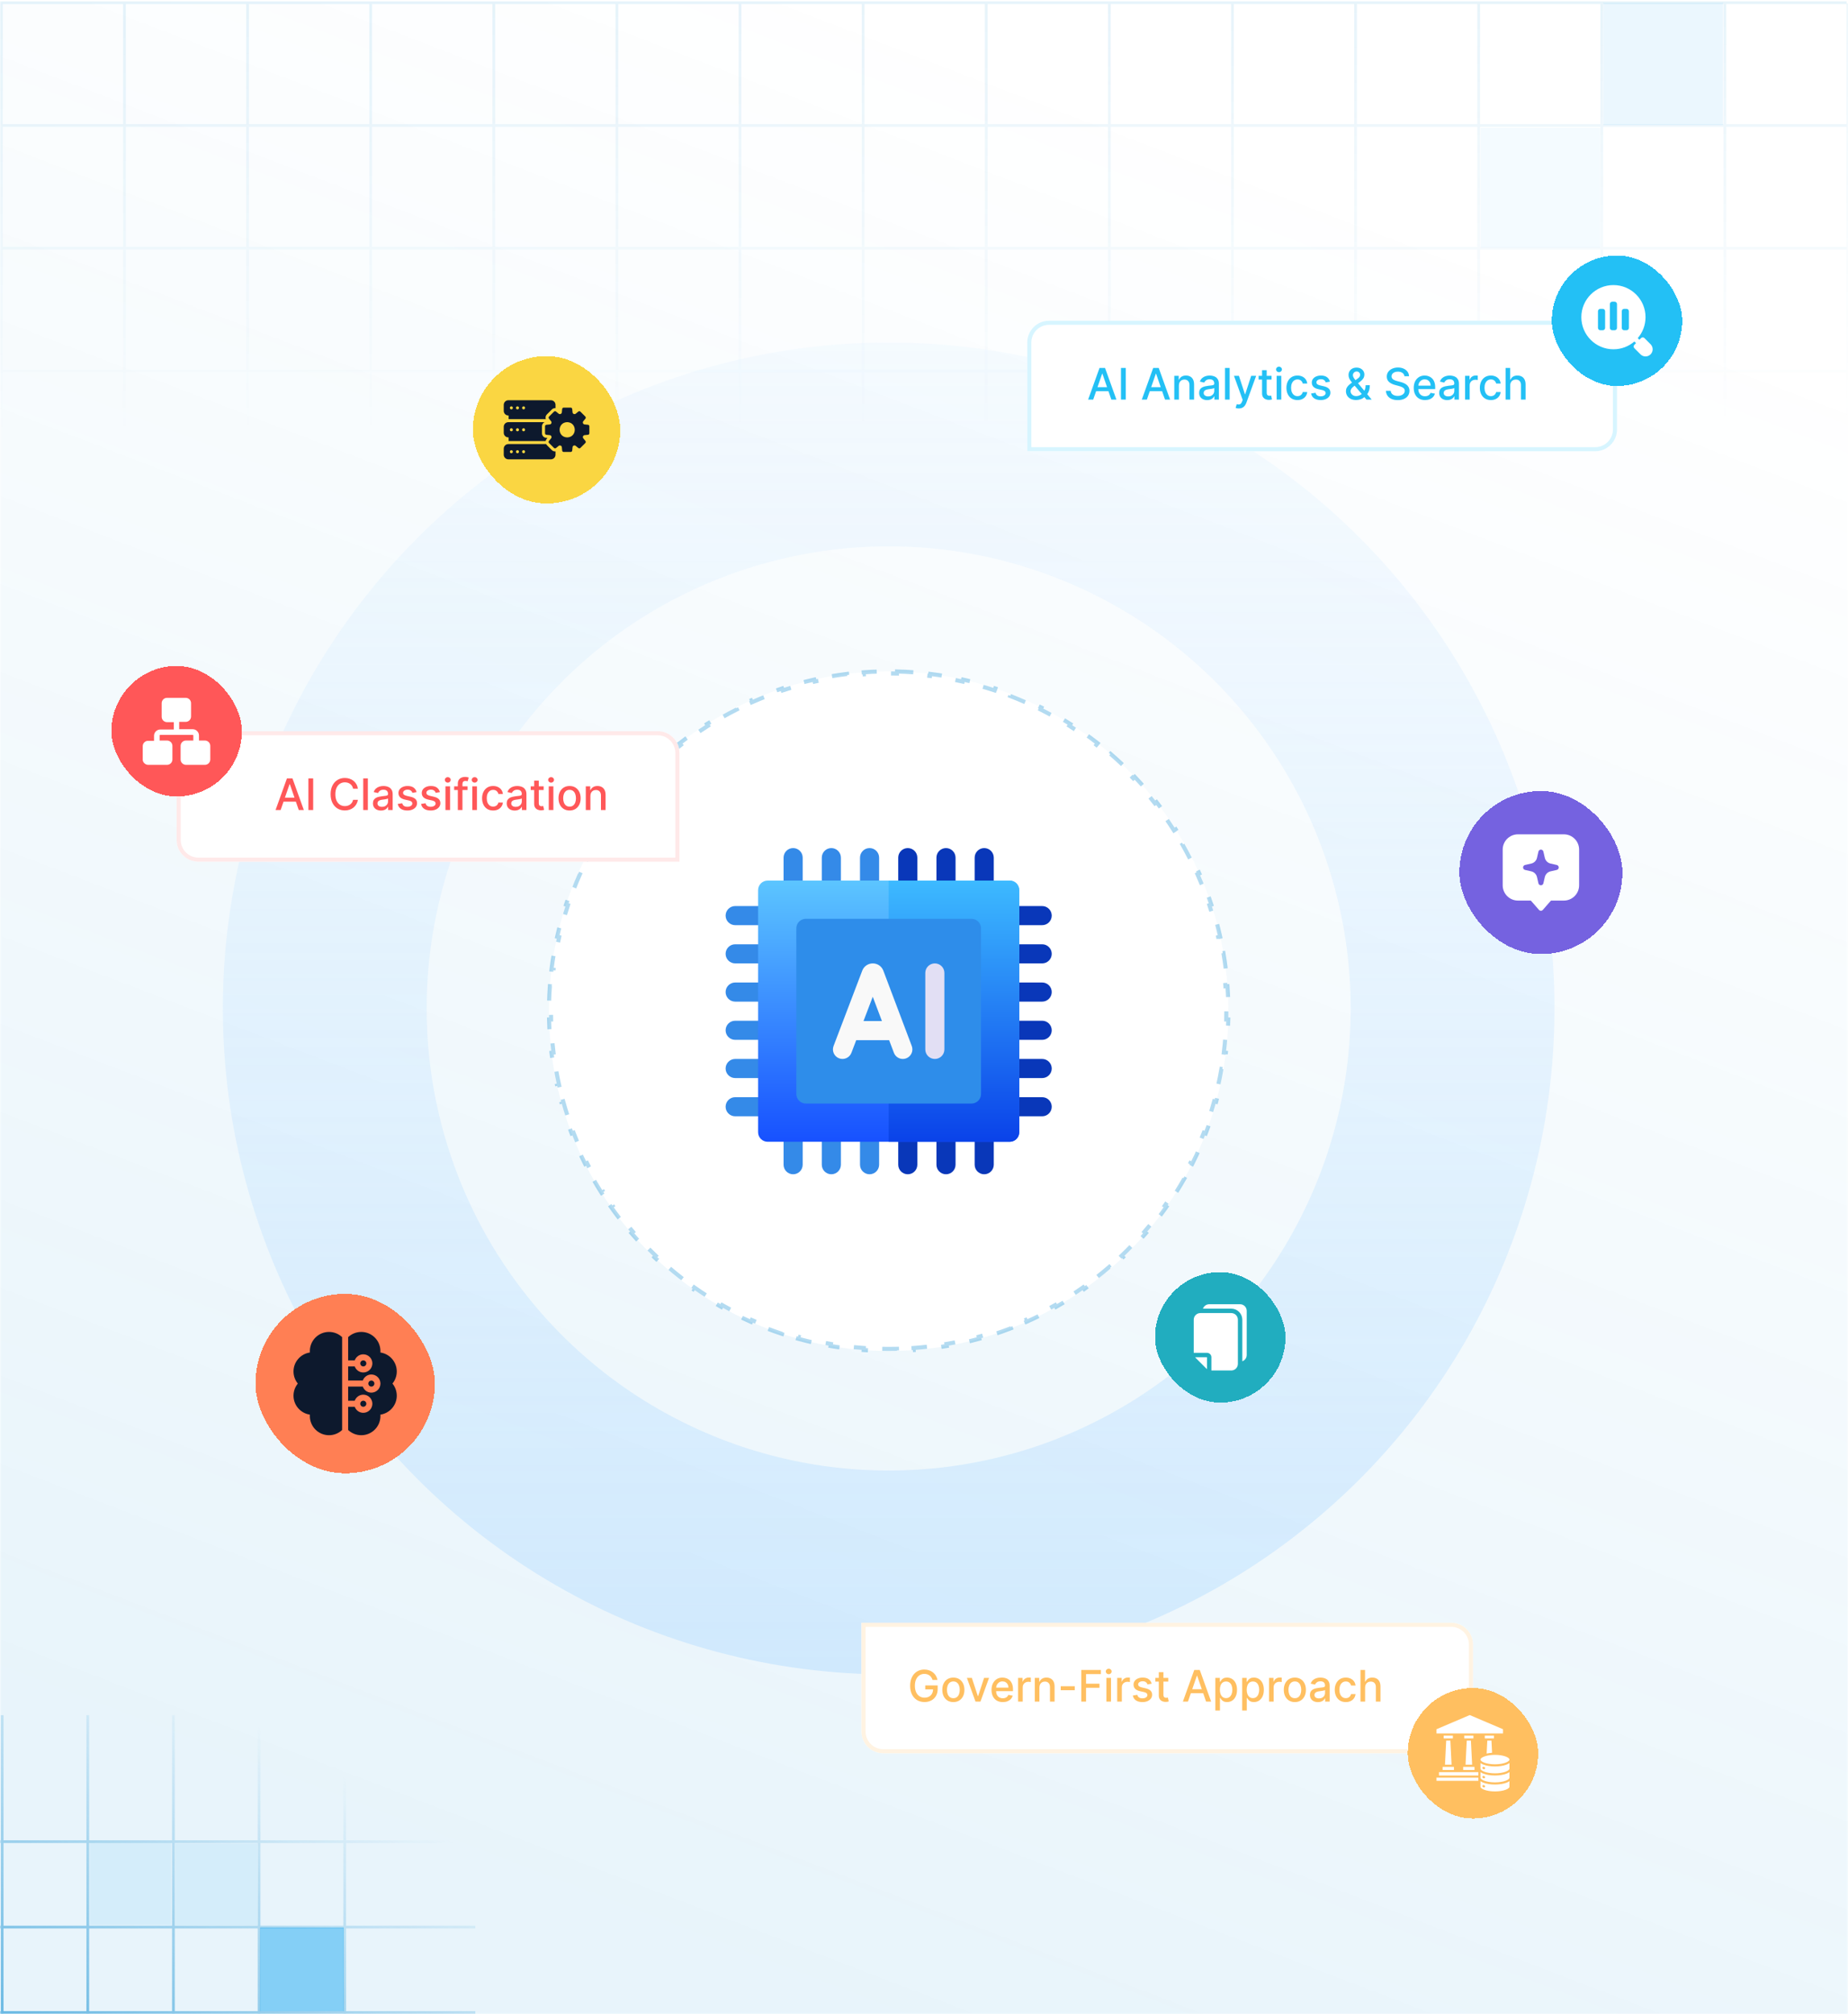 <svg width="680" height="741" viewBox="0 0 680 741" fill="none" xmlns="http://www.w3.org/2000/svg">
<mask id="mask0_3165_18240" style="mask-type:alpha" maskUnits="userSpaceOnUse" x="0" y="0" width="680" height="741">
<rect width="680" height="741" fill="#D9D9D9"/>
</mask>
<g mask="url(#mask0_3165_18240)">
<path d="M0 1H680V741H0V1Z" fill="url(#paint0_linear_3165_18240)"/>
<path d="M136.401 209V1.261M91.101 209L91.101 1.261M45.801 209L45.801 1.261M0.501 209L0.501 1.261M317.6 209V1.261M272.301 209V1.261M227.001 209V1.261M181.701 209V1.261M498.8 209V1.261M453.5 209V1.261M408.2 209V1.261M362.9 209V1.261M680 209V1.261M634.7 209V1.261M589.4 209V1.261M544.1 209V1.261M679.499 91.321L5.39878e-08 91.321M679.499 46.161L0 46.161M679.499 136.482L5.39878e-08 136.482M679.499 1L5.39878e-08 1" stroke="url(#paint1_linear_3165_18240)"/>
<g filter="url(#filter0_d_3165_18240)">
<path d="M327 247C361.504 247 392.789 260.998 415.396 283.604C438.002 306.211 452 337.496 452 372C452 406.504 438.002 437.789 415.396 460.396C392.789 483.002 361.504 497 327 497C292.496 497 261.211 483.002 238.604 460.396C215.998 437.789 202 406.504 202 372C202 337.496 215.998 306.211 238.604 283.604C261.211 260.998 292.496 247 327 247Z" fill="white"/>
<path d="M330.067 247.037C332.123 247.087 334.167 247.187 336.197 247.335L336.144 248.082C338.181 248.23 340.205 248.427 342.215 248.673L342.305 247.931C344.344 248.18 346.368 248.478 348.376 248.824L348.249 249.561C350.26 249.907 352.255 250.303 354.232 250.745L354.396 250.016C356.398 250.464 358.383 250.958 360.349 251.501L360.15 252.223C362.116 252.765 364.062 253.355 365.987 253.99L366.222 253.28C368.169 253.923 370.095 254.613 371.999 255.348L371.729 256.045C373.631 256.778 375.51 257.558 377.364 258.381L377.667 257.696C379.54 258.527 381.389 259.403 383.213 260.322L382.877 260.991C384.695 261.908 386.488 262.867 388.254 263.869L388.622 263.218C390.404 264.229 392.158 265.282 393.884 266.376L393.483 267.009C395.202 268.099 396.893 269.23 398.553 270.4L398.983 269.788C400.657 270.968 402.3 272.188 403.911 273.446L403.45 274.036C405.054 275.289 406.625 276.579 408.164 277.907L408.653 277.34C410.202 278.677 411.718 280.051 413.199 281.461L412.683 282.004C413.419 282.705 414.146 283.416 414.865 284.135C415.584 284.854 416.295 285.581 416.996 286.317L417.538 285.8C418.948 287.281 420.322 288.797 421.659 290.346L421.093 290.836C422.421 292.375 423.711 293.946 424.964 295.55L425.553 295.088C426.811 296.699 428.031 298.342 429.211 300.016L428.6 300.447C429.77 302.107 430.901 303.798 431.991 305.517L432.623 305.115C433.717 306.841 434.77 308.595 435.781 310.377L435.131 310.746C436.133 312.512 437.092 314.305 438.009 316.123L438.677 315.786C439.596 317.61 440.472 319.459 441.303 321.332L440.619 321.636C441.442 323.49 442.222 325.369 442.955 327.271L443.651 327C444.386 328.904 445.076 330.83 445.719 332.777L445.01 333.013C445.645 334.938 446.235 336.884 446.777 338.85L447.498 338.65C448.041 340.616 448.535 342.601 448.983 344.604L448.255 344.768C448.697 346.745 449.093 348.74 449.439 350.751L450.175 350.623C450.521 352.631 450.819 354.655 451.068 356.694L450.327 356.785C450.573 358.795 450.77 360.819 450.918 362.856L451.664 362.802C451.812 364.832 451.912 366.876 451.962 368.932L451.213 368.949C451.237 369.963 451.25 370.98 451.25 372C451.25 373.02 451.237 374.037 451.213 375.051L451.962 375.067C451.912 377.123 451.812 379.167 451.664 381.197L450.918 381.144C450.77 383.181 450.573 385.205 450.327 387.215L451.068 387.305C450.819 389.344 450.521 391.368 450.175 393.376L449.439 393.249C449.093 395.26 448.697 397.255 448.255 399.232L448.983 399.396C448.536 401.398 448.041 403.383 447.498 405.349L446.777 405.15C446.235 407.116 445.645 409.062 445.01 410.987L445.719 411.222C445.076 413.169 444.386 415.095 443.651 416.999L442.955 416.729C442.222 418.631 441.442 420.51 440.619 422.364L441.303 422.667C440.472 424.54 439.596 426.389 438.677 428.213L438.009 427.877C437.092 429.695 436.133 431.488 435.131 433.254L435.781 433.622C434.77 435.404 433.717 437.158 432.623 438.884L431.991 438.483C430.901 440.202 429.77 441.893 428.6 443.553L429.211 443.983C428.031 445.657 426.811 447.3 425.553 448.911L424.964 448.45C423.711 450.054 422.421 451.625 421.093 453.164L421.659 453.653C420.322 455.202 418.948 456.718 417.538 458.199L416.996 457.683C416.295 458.419 415.584 459.146 414.865 459.865C414.146 460.584 413.419 461.295 412.683 461.996L413.199 462.538C411.718 463.948 410.202 465.322 408.653 466.659L408.164 466.093C406.625 467.421 405.054 468.711 403.45 469.964L403.911 470.553C402.3 471.811 400.657 473.031 398.983 474.211L398.553 473.6C396.893 474.77 395.202 475.901 393.483 476.991L393.884 477.623C392.158 478.717 390.404 479.77 388.622 480.781L388.254 480.131C386.488 481.133 384.695 482.092 382.877 483.009L383.213 483.677C381.389 484.596 379.54 485.472 377.667 486.303L377.364 485.619C375.51 486.442 373.631 487.222 371.729 487.955L371.999 488.651C370.095 489.386 368.169 490.076 366.222 490.719L365.987 490.01C364.062 490.645 362.116 491.235 360.15 491.777L360.349 492.498C358.383 493.041 356.398 493.536 354.396 493.983L354.232 493.255C352.255 493.697 350.26 494.093 348.249 494.439L348.376 495.175C346.368 495.521 344.344 495.819 342.305 496.068L342.215 495.327C340.205 495.573 338.181 495.77 336.144 495.918L336.197 496.664C334.167 496.812 332.123 496.912 330.067 496.962L330.051 496.213C329.037 496.237 328.02 496.25 327 496.25C325.98 496.25 324.963 496.237 323.949 496.213L323.932 496.962C321.876 496.912 319.832 496.812 317.802 496.664L317.856 495.918C315.819 495.77 313.795 495.573 311.785 495.327L311.694 496.068C309.655 495.819 307.631 495.521 305.623 495.175L305.751 494.439C303.74 494.093 301.745 493.697 299.768 493.255L299.604 493.983C297.601 493.535 295.616 493.041 293.65 492.498L293.85 491.777C291.884 491.235 289.938 490.645 288.013 490.01L287.777 490.719C285.83 490.076 283.904 489.386 282 488.651L282.271 487.955C280.369 487.222 278.49 486.442 276.636 485.619L276.332 486.303C274.459 485.472 272.61 484.596 270.786 483.677L271.123 483.009C269.305 482.092 267.512 481.133 265.746 480.131L265.377 480.781C263.595 479.77 261.841 478.717 260.115 477.623L260.517 476.991C258.798 475.901 257.107 474.77 255.447 473.6L255.016 474.211C253.342 473.031 251.699 471.811 250.088 470.553L250.55 469.964C248.946 468.711 247.375 467.421 245.836 466.093L245.346 466.659C243.797 465.322 242.281 463.948 240.8 462.538L241.317 461.996C240.581 461.295 239.854 460.584 239.135 459.865L238.062 458.78C237.708 458.417 237.354 458.051 237.004 457.683L236.461 458.199C235.051 456.718 233.677 455.202 232.34 453.653L232.907 453.164C231.579 451.625 230.289 450.054 229.036 448.45L228.446 448.911C227.188 447.3 225.968 445.657 224.788 443.983L225.4 443.553C224.23 441.893 223.099 440.202 222.009 438.483L221.376 438.884C220.282 437.158 219.229 435.404 218.218 433.622L218.869 433.254C217.867 431.488 216.908 429.695 215.991 427.877L215.322 428.213C214.403 426.389 213.527 424.54 212.696 422.667L213.381 422.364C212.558 420.51 211.778 418.631 211.045 416.729L210.348 416.999C209.613 415.095 208.923 413.169 208.28 411.222L208.99 410.987C208.355 409.062 207.765 407.116 207.223 405.15L206.501 405.349C205.958 403.383 205.464 401.398 205.016 399.396L205.745 399.232C205.303 397.255 204.907 395.26 204.561 393.249L203.824 393.376C203.478 391.368 203.18 389.344 202.931 387.305L203.673 387.215C203.427 385.205 203.23 383.181 203.082 381.144L202.335 381.197C202.187 379.167 202.087 377.123 202.037 375.067L202.787 375.051C202.763 374.037 202.75 373.02 202.75 372C202.75 370.98 202.763 369.963 202.787 368.949L202.037 368.932C202.087 366.876 202.187 364.832 202.335 362.802L203.082 362.856C203.23 360.819 203.427 358.795 203.673 356.785L202.931 356.694C203.18 354.655 203.478 352.631 203.824 350.623L204.561 350.751C204.907 348.74 205.303 346.745 205.745 344.768L205.016 344.604C205.464 342.601 205.958 340.616 206.501 338.65L207.223 338.85C207.765 336.884 208.355 334.938 208.99 333.013L208.28 332.777C208.923 330.83 209.613 328.904 210.348 327L211.045 327.271C211.778 325.369 212.558 323.49 213.381 321.636L212.696 321.332C213.527 319.459 214.403 317.61 215.322 315.786L215.991 316.123C216.908 314.305 217.867 312.512 218.869 310.746L218.218 310.377C219.229 308.595 220.282 306.841 221.376 305.115L222.009 305.517C223.099 303.798 224.23 302.107 225.4 300.447L224.788 300.016C225.968 298.342 227.188 296.699 228.446 295.088L229.036 295.55C230.289 293.946 231.579 292.375 232.907 290.836L232.34 290.346C233.677 288.797 235.051 287.281 236.461 285.8L237.004 286.317C237.354 285.949 237.708 285.583 238.062 285.22L239.135 284.135C239.854 283.416 240.581 282.705 241.317 282.004L240.8 281.461C242.281 280.051 243.797 278.677 245.346 277.34L245.836 277.907C247.375 276.579 248.946 275.289 250.55 274.036L250.088 273.446C251.699 272.188 253.342 270.968 255.016 269.788L255.447 270.4C257.107 269.23 258.798 268.099 260.517 267.009L260.115 266.376C261.841 265.282 263.595 264.229 265.377 263.218L265.746 263.869C267.512 262.867 269.305 261.908 271.123 260.991L270.786 260.322C272.61 259.403 274.459 258.527 276.332 257.696L276.636 258.381C278.49 257.558 280.369 256.778 282.271 256.045L282 255.348C283.904 254.613 285.83 253.923 287.777 253.28L288.013 253.99C289.938 253.355 291.884 252.765 293.85 252.223L293.65 251.501C295.616 250.958 297.601 250.464 299.604 250.016L299.768 250.745C301.745 250.303 303.74 249.907 305.751 249.561L305.623 248.824C307.631 248.478 309.655 248.18 311.694 247.931L311.785 248.673C313.795 248.427 315.819 248.23 317.856 248.082L317.802 247.335C319.832 247.187 321.876 247.087 323.932 247.037L323.949 247.787C324.963 247.763 325.98 247.75 327 247.75C328.02 247.75 329.037 247.763 330.051 247.787L330.067 247.037Z" stroke="#0088CF" stroke-opacity="0.3" stroke-width="1.5" stroke-dasharray="6 6"/>
</g>
<g clip-path="url(#clip0_3165_18240)">
<path d="M358.641 330.984H365.672V315.516C365.672 313.574 364.098 312 362.156 312C360.215 312 358.641 313.574 358.641 315.516V330.984Z" fill="#0937B9"/>
<path d="M344.578 330.984H351.609V315.516C351.609 313.574 350.035 312 348.094 312C346.152 312 344.578 313.574 344.578 315.516V330.984Z" fill="#0937B9"/>
<path d="M330.516 330.984H337.547V315.516C337.547 313.574 335.973 312 334.031 312C332.09 312 330.516 313.574 330.516 315.516V330.984Z" fill="#0937B9"/>
<path d="M316.453 330.984H323.484V315.516C323.484 313.574 321.91 312 319.969 312C318.027 312 316.453 313.574 316.453 315.516V330.984Z" fill="#348AE8"/>
<path d="M302.391 330.984H309.422V315.516C309.422 313.574 307.848 312 305.906 312C303.965 312 302.391 313.574 302.391 315.516V330.984Z" fill="#348AE8"/>
<path d="M288.328 330.984H295.359V315.516C295.359 313.574 293.785 312 291.844 312C289.902 312 288.328 313.574 288.328 315.516V330.984Z" fill="#348AE8"/>
<path d="M362.156 432C364.098 432 365.672 430.426 365.672 428.484V413.016H358.641V428.484C358.641 430.426 360.215 432 362.156 432Z" fill="#0937B9"/>
<path d="M348.094 432C350.035 432 351.609 430.426 351.609 428.484V413.016H344.578V428.484C344.578 430.426 346.152 432 348.094 432Z" fill="#0937B9"/>
<path d="M334.031 432C335.973 432 337.547 430.426 337.547 428.484V413.016H330.516V428.484C330.516 430.426 332.09 432 334.031 432Z" fill="#0937B9"/>
<path d="M319.969 432C321.91 432 323.484 430.426 323.484 428.484V413.016H316.453V428.484C316.453 430.426 318.027 432 319.969 432Z" fill="#348AE8"/>
<path d="M305.906 432C307.848 432 309.422 430.426 309.422 428.484V413.016H302.391V428.484C302.391 430.426 303.965 432 305.906 432Z" fill="#348AE8"/>
<path d="M291.844 432C293.785 432 295.359 430.426 295.359 428.484V413.016H288.328V428.484C288.328 430.426 289.902 432 291.844 432Z" fill="#348AE8"/>
<path d="M270.516 340.359H285.984V333.328H270.516C268.574 333.328 267 334.902 267 336.844C267 338.785 268.574 340.359 270.516 340.359Z" fill="#348AE8"/>
<path d="M270.516 354.422H285.984V347.391H270.516C268.574 347.391 267 348.965 267 350.906C267 352.848 268.574 354.422 270.516 354.422Z" fill="#348AE8"/>
<path d="M270.516 368.484H285.984V361.453H270.516C268.574 361.453 267 363.027 267 364.969C267 366.91 268.574 368.484 270.516 368.484Z" fill="#348AE8"/>
<path d="M270.516 382.547H285.984V375.516H270.516C268.574 375.516 267 377.09 267 379.031C267 380.973 268.574 382.547 270.516 382.547Z" fill="#348AE8"/>
<path d="M270.516 396.609H285.984V389.578H270.516C268.574 389.578 267 391.152 267 393.094C267 395.035 268.574 396.609 270.516 396.609Z" fill="#348AE8"/>
<path d="M270.516 410.672H285.984V403.641H270.516C268.574 403.641 267 405.215 267 407.156C267 409.098 268.574 410.672 270.516 410.672Z" fill="#348AE8"/>
<path d="M368.016 333.328V340.359H383.484C385.426 340.359 387 338.785 387 336.844C387 334.902 385.426 333.328 383.484 333.328H368.016Z" fill="#0937B9"/>
<path d="M368.016 354.422H383.484C385.426 354.422 387 352.848 387 350.906C387 348.965 385.426 347.391 383.484 347.391H368.016V354.422Z" fill="#0937B9"/>
<path d="M368.016 368.484H383.484C385.426 368.484 387 366.91 387 364.969C387 363.027 385.426 361.453 383.484 361.453H368.016V368.484Z" fill="#0937B9"/>
<path d="M368.016 382.547H383.484C385.426 382.547 387 380.973 387 379.031C387 377.09 385.426 375.516 383.484 375.516H368.016V382.547Z" fill="#0937B9"/>
<path d="M368.016 396.609H383.484C385.426 396.609 387 395.035 387 393.094C387 391.152 385.426 389.578 383.484 389.578H368.016V396.609Z" fill="#0937B9"/>
<path d="M368.016 410.672H383.484C385.426 410.672 387 409.098 387 407.156C387 405.215 385.426 403.641 383.484 403.641H368.016V410.672Z" fill="#0937B9"/>
<g filter="url(#filter1_d_3165_18240)">
<path d="M371.531 323.953H282.469C280.527 323.953 278.953 325.527 278.953 327.469V416.531C278.953 418.473 280.527 420.047 282.469 420.047H371.531C373.473 420.047 375.047 418.473 375.047 416.531V327.469C375.047 325.527 373.473 323.953 371.531 323.953Z" fill="url(#paint2_linear_3165_18240)"/>
</g>
<g filter="url(#filter2_d_3165_18240)">
<path d="M375.047 416.531V327.469C375.047 325.527 373.473 323.953 371.531 323.953H327V420.047H371.531C373.473 420.047 375.047 418.473 375.047 416.531Z" fill="url(#paint3_linear_3165_18240)"/>
</g>
<path d="M357.469 338.016H296.531C294.59 338.016 293.016 339.59 293.016 341.531V402.469C293.016 404.41 294.59 405.984 296.531 405.984H357.469C359.41 405.984 360.984 404.41 360.984 402.469V341.531C360.984 339.59 359.41 338.016 357.469 338.016Z" fill="#2E8DEA"/>
<path d="M325.036 357.091C325.024 357.059 325.012 357.027 324.998 356.995C324.355 355.431 322.848 354.422 321.158 354.422C321.156 354.422 321.155 354.422 321.154 354.422C319.462 354.424 317.954 355.436 317.314 357.002C317.303 357.029 317.292 357.056 317.282 357.082L306.721 384.811C306.03 386.626 306.941 388.657 308.756 389.348C310.57 390.039 312.601 389.128 313.292 387.314L315.06 382.672H327.175L328.923 387.304C329.454 388.712 330.792 389.579 332.213 389.579C332.625 389.579 333.045 389.506 333.454 389.352C335.27 388.666 336.187 386.638 335.501 384.821L325.036 357.091ZM317.738 375.641L321.145 366.695L324.522 375.641H317.738Z" fill="#F9F9F9"/>
<path d="M343.992 354.422C342.051 354.422 340.477 355.996 340.477 357.938V386.062C340.477 388.004 342.051 389.578 343.992 389.578C345.934 389.578 347.508 388.004 347.508 386.062V357.938C347.508 355.996 345.934 354.422 343.992 354.422Z" fill="#E2DFF4"/>
</g>
<circle opacity="0.5" cx="327" cy="371" r="207.5" stroke="url(#paint4_linear_3165_18240)" stroke-width="75"/>
<g filter="url(#filter3_d_3165_18240)">
<rect x="537" y="291" width="60" height="60" rx="30" fill="#7562E0" shape-rendering="crispEdges"/>
<g clip-path="url(#clip1_3165_18240)">
<path fill-rule="evenodd" clip-rule="evenodd" d="M552.938 312.562C552.938 309.456 555.456 306.938 558.562 306.938H575.438C578.544 306.938 581.062 309.456 581.062 312.562V325.688C581.062 328.794 578.544 331.312 575.438 331.312H570.707L567.706 334.742C567.528 334.946 567.27 335.062 567 335.062C566.73 335.062 566.472 334.946 566.294 334.742L563.293 331.312H558.562C555.456 331.312 552.938 328.794 552.938 325.688V312.562ZM567 312.562C567.438 312.562 567.817 312.865 567.914 313.292L568.433 315.573C568.673 316.628 569.497 317.452 570.552 317.692L572.833 318.211C573.26 318.308 573.562 318.687 573.562 319.125C573.562 319.563 573.26 319.942 572.833 320.039L570.552 320.558C569.497 320.798 568.673 321.622 568.433 322.677L567.914 324.958C567.817 325.385 567.438 325.688 567 325.688C566.562 325.688 566.183 325.385 566.086 324.958L565.567 322.677C565.327 321.622 564.503 320.798 563.448 320.558L561.167 320.039C560.74 319.942 560.438 319.563 560.438 319.125C560.438 318.687 560.74 318.308 561.167 318.211L563.448 317.692C564.503 317.452 565.327 316.628 565.567 315.573L566.086 313.292C566.183 312.865 566.562 312.562 567 312.562Z" fill="white"/>
</g>
</g>
<g filter="url(#filter4_d_3165_18240)">
<path d="M317 597H534C538.418 597 542 600.582 542 605V637C542 641.418 538.418 645 534 645H325C320.582 645 317 641.418 317 637V597Z" fill="white"/>
<path d="M534 597.75C538.004 597.75 541.25 600.996 541.25 605V637C541.25 641.004 538.004 644.25 534 644.25H325C320.996 644.25 317.75 641.004 317.75 637V597.75H534Z" stroke="#FFF3E2" stroke-width="1.5"/>
</g>
<path d="M343.153 618.04C343.044 617.695 342.896 617.386 342.71 617.114C342.528 616.837 342.311 616.602 342.057 616.409C341.803 616.212 341.513 616.062 341.188 615.96C340.866 615.858 340.511 615.807 340.125 615.807C339.47 615.807 338.879 615.975 338.352 616.312C337.826 616.65 337.409 617.144 337.102 617.795C336.799 618.443 336.648 619.237 336.648 620.176C336.648 621.119 336.801 621.917 337.108 622.568C337.415 623.22 337.835 623.714 338.369 624.051C338.903 624.388 339.511 624.557 340.193 624.557C340.826 624.557 341.377 624.428 341.847 624.17C342.32 623.913 342.686 623.549 342.943 623.08C343.205 622.606 343.335 622.049 343.335 621.409L343.79 621.494H340.46V620.045H345.034V621.369C345.034 622.347 344.826 623.195 344.409 623.915C343.996 624.631 343.424 625.184 342.693 625.574C341.966 625.964 341.133 626.159 340.193 626.159C339.14 626.159 338.216 625.917 337.42 625.432C336.629 624.947 336.011 624.259 335.568 623.369C335.125 622.475 334.903 621.415 334.903 620.188C334.903 619.259 335.032 618.426 335.29 617.688C335.547 616.949 335.909 616.322 336.375 615.807C336.845 615.288 337.396 614.892 338.028 614.619C338.665 614.343 339.36 614.205 340.114 614.205C340.742 614.205 341.328 614.297 341.869 614.483C342.415 614.669 342.9 614.932 343.324 615.273C343.752 615.614 344.106 616.019 344.386 616.489C344.667 616.955 344.856 617.472 344.955 618.04H343.153ZM350.803 626.176C349.984 626.176 349.27 625.989 348.661 625.614C348.051 625.239 347.577 624.714 347.24 624.04C346.903 623.366 346.734 622.578 346.734 621.676C346.734 620.771 346.903 619.979 347.24 619.301C347.577 618.623 348.051 618.097 348.661 617.722C349.27 617.347 349.984 617.159 350.803 617.159C351.621 617.159 352.335 617.347 352.945 617.722C353.554 618.097 354.028 618.623 354.365 619.301C354.702 619.979 354.871 620.771 354.871 621.676C354.871 622.578 354.702 623.366 354.365 624.04C354.028 624.714 353.554 625.239 352.945 625.614C352.335 625.989 351.621 626.176 350.803 626.176ZM350.808 624.75C351.339 624.75 351.778 624.61 352.126 624.33C352.475 624.049 352.732 623.676 352.899 623.21C353.07 622.744 353.155 622.231 353.155 621.67C353.155 621.114 353.07 620.602 352.899 620.136C352.732 619.667 352.475 619.29 352.126 619.006C351.778 618.722 351.339 618.58 350.808 618.58C350.274 618.58 349.831 618.722 349.479 619.006C349.13 619.29 348.871 619.667 348.7 620.136C348.534 620.602 348.45 621.114 348.45 621.67C348.45 622.231 348.534 622.744 348.7 623.21C348.871 623.676 349.13 624.049 349.479 624.33C349.831 624.61 350.274 624.75 350.808 624.75ZM363.936 617.273L360.771 626H358.953L355.783 617.273H357.607L359.817 623.989H359.908L362.112 617.273H363.936ZM368.997 626.176C368.137 626.176 367.397 625.992 366.776 625.625C366.158 625.254 365.681 624.733 365.344 624.062C365.01 623.388 364.844 622.598 364.844 621.693C364.844 620.799 365.01 620.011 365.344 619.33C365.681 618.648 366.151 618.116 366.753 617.733C367.359 617.35 368.067 617.159 368.878 617.159C369.37 617.159 369.848 617.241 370.31 617.403C370.772 617.566 371.187 617.822 371.554 618.17C371.921 618.519 372.211 618.972 372.423 619.528C372.635 620.081 372.741 620.754 372.741 621.545V622.148H365.804V620.875H371.077C371.077 620.428 370.986 620.032 370.804 619.688C370.622 619.339 370.366 619.064 370.037 618.864C369.711 618.663 369.329 618.562 368.889 618.562C368.412 618.562 367.995 618.68 367.639 618.915C367.287 619.146 367.014 619.449 366.821 619.824C366.632 620.195 366.537 620.598 366.537 621.034V622.028C366.537 622.612 366.639 623.108 366.844 623.517C367.052 623.926 367.342 624.239 367.713 624.455C368.084 624.667 368.518 624.773 369.014 624.773C369.336 624.773 369.63 624.727 369.895 624.636C370.16 624.542 370.389 624.402 370.582 624.216C370.776 624.03 370.923 623.801 371.026 623.528L372.634 623.818C372.505 624.292 372.274 624.706 371.94 625.062C371.611 625.415 371.196 625.689 370.696 625.886C370.2 626.08 369.634 626.176 368.997 626.176ZM374.626 626V617.273H376.268V618.659H376.359C376.518 618.189 376.799 617.82 377.2 617.551C377.606 617.278 378.064 617.142 378.575 617.142C378.681 617.142 378.806 617.146 378.95 617.153C379.098 617.161 379.214 617.17 379.297 617.182V618.807C379.229 618.788 379.107 618.767 378.933 618.744C378.759 618.718 378.585 618.705 378.411 618.705C378.009 618.705 377.651 618.79 377.337 618.96C377.026 619.127 376.78 619.36 376.598 619.659C376.416 619.955 376.325 620.292 376.325 620.67V626H374.626ZM382.466 620.818V626H380.767V617.273H382.398V618.693H382.506C382.706 618.231 383.021 617.86 383.449 617.58C383.881 617.299 384.424 617.159 385.08 617.159C385.674 617.159 386.195 617.284 386.642 617.534C387.089 617.78 387.436 618.148 387.682 618.636C387.928 619.125 388.051 619.729 388.051 620.449V626H386.352V620.653C386.352 620.021 386.188 619.527 385.858 619.17C385.528 618.811 385.076 618.631 384.5 618.631C384.106 618.631 383.756 618.716 383.449 618.886C383.146 619.057 382.905 619.307 382.727 619.636C382.553 619.962 382.466 620.356 382.466 620.818ZM395.472 620.347V621.818H390.312V620.347H395.472ZM397.872 626V614.364H405.088V615.875H399.628V619.42H404.571V620.926H399.628V626H397.872ZM407.111 626V617.273H408.81V626H407.111ZM407.969 615.926C407.673 615.926 407.42 615.828 407.207 615.631C406.999 615.43 406.895 615.191 406.895 614.915C406.895 614.634 406.999 614.396 407.207 614.199C407.42 613.998 407.673 613.898 407.969 613.898C408.264 613.898 408.516 613.998 408.724 614.199C408.937 614.396 409.043 614.634 409.043 614.915C409.043 615.191 408.937 615.43 408.724 615.631C408.516 615.828 408.264 615.926 407.969 615.926ZM411.095 626V617.273H412.737V618.659H412.828C412.987 618.189 413.268 617.82 413.669 617.551C414.074 617.278 414.533 617.142 415.044 617.142C415.15 617.142 415.275 617.146 415.419 617.153C415.567 617.161 415.682 617.17 415.766 617.182V618.807C415.697 618.788 415.576 618.767 415.402 618.744C415.228 618.718 415.054 618.705 414.879 618.705C414.478 618.705 414.12 618.79 413.805 618.96C413.495 619.127 413.249 619.36 413.067 619.659C412.885 619.955 412.794 620.292 412.794 620.67V626H411.095ZM423.776 619.403L422.236 619.676C422.171 619.479 422.069 619.292 421.929 619.114C421.793 618.936 421.607 618.79 421.372 618.676C421.137 618.562 420.844 618.506 420.491 618.506C420.01 618.506 419.609 618.614 419.287 618.83C418.965 619.042 418.804 619.316 418.804 619.653C418.804 619.945 418.912 620.18 419.128 620.358C419.344 620.536 419.692 620.682 420.173 620.795L421.56 621.114C422.363 621.299 422.961 621.585 423.355 621.972C423.749 622.358 423.946 622.86 423.946 623.477C423.946 624 423.795 624.466 423.491 624.875C423.192 625.28 422.774 625.598 422.236 625.83C421.702 626.061 421.082 626.176 420.378 626.176C419.401 626.176 418.603 625.968 417.986 625.551C417.368 625.131 416.99 624.534 416.849 623.761L418.491 623.511C418.594 623.939 418.804 624.263 419.122 624.483C419.44 624.699 419.855 624.807 420.366 624.807C420.923 624.807 421.368 624.691 421.702 624.46C422.035 624.225 422.202 623.939 422.202 623.602C422.202 623.33 422.099 623.1 421.895 622.915C421.694 622.729 421.385 622.589 420.969 622.494L419.491 622.17C418.677 621.985 418.075 621.689 417.685 621.284C417.298 620.879 417.105 620.366 417.105 619.744C417.105 619.229 417.249 618.778 417.537 618.392C417.825 618.006 418.223 617.705 418.73 617.489C419.238 617.269 419.819 617.159 420.474 617.159C421.418 617.159 422.16 617.364 422.702 617.773C423.243 618.178 423.601 618.722 423.776 619.403ZM429.888 617.273V618.636H425.121V617.273H429.888ZM426.399 615.182H428.098V623.438C428.098 623.767 428.147 624.015 428.246 624.182C428.344 624.345 428.471 624.456 428.626 624.517C428.786 624.574 428.958 624.602 429.143 624.602C429.28 624.602 429.399 624.593 429.501 624.574C429.604 624.555 429.683 624.54 429.74 624.528L430.047 625.932C429.948 625.97 429.808 626.008 429.626 626.045C429.445 626.087 429.217 626.11 428.945 626.114C428.498 626.121 428.081 626.042 427.695 625.875C427.308 625.708 426.996 625.451 426.757 625.102C426.518 624.754 426.399 624.316 426.399 623.79V615.182ZM437.121 626H435.257L439.445 614.364H441.473L445.661 626H443.797L440.507 616.477H440.416L437.121 626ZM437.433 621.443H443.479V622.92H437.433V621.443ZM447.205 629.273V617.273H448.864V618.688H449.006C449.104 618.506 449.246 618.295 449.432 618.057C449.617 617.818 449.875 617.61 450.205 617.432C450.534 617.25 450.97 617.159 451.511 617.159C452.216 617.159 452.845 617.337 453.398 617.693C453.951 618.049 454.384 618.562 454.699 619.233C455.017 619.903 455.176 620.71 455.176 621.653C455.176 622.597 455.019 623.405 454.705 624.08C454.39 624.75 453.958 625.267 453.409 625.631C452.86 625.991 452.233 626.17 451.528 626.17C450.998 626.17 450.564 626.081 450.227 625.903C449.894 625.725 449.633 625.517 449.443 625.278C449.254 625.04 449.108 624.828 449.006 624.642H448.903V629.273H447.205ZM448.869 621.636C448.869 622.25 448.958 622.788 449.136 623.25C449.314 623.712 449.572 624.074 449.909 624.335C450.246 624.593 450.659 624.722 451.148 624.722C451.655 624.722 452.08 624.587 452.42 624.318C452.761 624.045 453.019 623.676 453.193 623.21C453.371 622.744 453.46 622.22 453.46 621.636C453.46 621.061 453.373 620.544 453.199 620.085C453.028 619.627 452.771 619.265 452.426 619C452.085 618.735 451.659 618.602 451.148 618.602C450.655 618.602 450.239 618.729 449.898 618.983C449.561 619.237 449.305 619.591 449.131 620.045C448.956 620.5 448.869 621.03 448.869 621.636ZM457.08 629.273V617.273H458.739V618.688H458.881C458.979 618.506 459.121 618.295 459.307 618.057C459.492 617.818 459.75 617.61 460.08 617.432C460.409 617.25 460.845 617.159 461.386 617.159C462.091 617.159 462.72 617.337 463.273 617.693C463.826 618.049 464.259 618.562 464.574 619.233C464.892 619.903 465.051 620.71 465.051 621.653C465.051 622.597 464.894 623.405 464.58 624.08C464.265 624.75 463.833 625.267 463.284 625.631C462.735 625.991 462.108 626.17 461.403 626.17C460.873 626.17 460.439 626.081 460.102 625.903C459.769 625.725 459.508 625.517 459.318 625.278C459.129 625.04 458.983 624.828 458.881 624.642H458.778V629.273H457.08ZM458.744 621.636C458.744 622.25 458.833 622.788 459.011 623.25C459.189 623.712 459.447 624.074 459.784 624.335C460.121 624.593 460.534 624.722 461.023 624.722C461.53 624.722 461.955 624.587 462.295 624.318C462.636 624.045 462.894 623.676 463.068 623.21C463.246 622.744 463.335 622.22 463.335 621.636C463.335 621.061 463.248 620.544 463.074 620.085C462.903 619.627 462.646 619.265 462.301 619C461.96 618.735 461.534 618.602 461.023 618.602C460.53 618.602 460.114 618.729 459.773 618.983C459.436 619.237 459.18 619.591 459.006 620.045C458.831 620.5 458.744 621.03 458.744 621.636ZM466.955 626V617.273H468.597V618.659H468.688C468.847 618.189 469.127 617.82 469.528 617.551C469.934 617.278 470.392 617.142 470.903 617.142C471.009 617.142 471.134 617.146 471.278 617.153C471.426 617.161 471.542 617.17 471.625 617.182V618.807C471.557 618.788 471.436 618.767 471.261 618.744C471.087 618.718 470.913 618.705 470.739 618.705C470.337 618.705 469.979 618.79 469.665 618.96C469.354 619.127 469.108 619.36 468.926 619.659C468.744 619.955 468.653 620.292 468.653 620.67V626H466.955ZM476.459 626.176C475.641 626.176 474.927 625.989 474.317 625.614C473.707 625.239 473.233 624.714 472.896 624.04C472.559 623.366 472.391 622.578 472.391 621.676C472.391 620.771 472.559 619.979 472.896 619.301C473.233 618.623 473.707 618.097 474.317 617.722C474.927 617.347 475.641 617.159 476.459 617.159C477.277 617.159 477.991 617.347 478.601 617.722C479.211 618.097 479.684 618.623 480.021 619.301C480.358 619.979 480.527 620.771 480.527 621.676C480.527 622.578 480.358 623.366 480.021 624.04C479.684 624.714 479.211 625.239 478.601 625.614C477.991 625.989 477.277 626.176 476.459 626.176ZM476.464 624.75C476.995 624.75 477.434 624.61 477.783 624.33C478.131 624.049 478.389 623.676 478.555 623.21C478.726 622.744 478.811 622.231 478.811 621.67C478.811 621.114 478.726 620.602 478.555 620.136C478.389 619.667 478.131 619.29 477.783 619.006C477.434 618.722 476.995 618.58 476.464 618.58C475.93 618.58 475.487 618.722 475.135 619.006C474.786 619.29 474.527 619.667 474.357 620.136C474.19 620.602 474.107 621.114 474.107 621.67C474.107 622.231 474.19 622.744 474.357 623.21C474.527 623.676 474.786 624.049 475.135 624.33C475.487 624.61 475.93 624.75 476.464 624.75ZM484.963 626.193C484.41 626.193 483.91 626.091 483.463 625.886C483.016 625.678 482.662 625.377 482.401 624.983C482.143 624.589 482.014 624.106 482.014 623.534C482.014 623.042 482.109 622.636 482.298 622.318C482.488 622 482.743 621.748 483.065 621.562C483.387 621.377 483.747 621.237 484.145 621.142C484.543 621.047 484.948 620.975 485.361 620.926C485.884 620.866 486.308 620.816 486.634 620.778C486.959 620.737 487.196 620.67 487.344 620.58C487.491 620.489 487.565 620.341 487.565 620.136V620.097C487.565 619.6 487.425 619.216 487.145 618.943C486.868 618.67 486.455 618.534 485.906 618.534C485.334 618.534 484.884 618.661 484.554 618.915C484.228 619.165 484.003 619.443 483.878 619.75L482.281 619.386C482.471 618.856 482.747 618.428 483.111 618.102C483.478 617.773 483.901 617.534 484.378 617.386C484.855 617.235 485.357 617.159 485.884 617.159C486.232 617.159 486.601 617.201 486.991 617.284C487.385 617.364 487.753 617.511 488.094 617.727C488.438 617.943 488.721 618.252 488.94 618.653C489.16 619.051 489.27 619.568 489.27 620.205V626H487.611V624.807H487.543C487.433 625.027 487.268 625.242 487.048 625.455C486.829 625.667 486.546 625.843 486.202 625.983C485.857 626.123 485.444 626.193 484.963 626.193ZM485.332 624.83C485.802 624.83 486.204 624.737 486.537 624.551C486.874 624.366 487.13 624.123 487.304 623.824C487.482 623.521 487.571 623.197 487.571 622.852V621.727C487.51 621.788 487.393 621.845 487.219 621.898C487.048 621.947 486.853 621.991 486.634 622.028C486.414 622.062 486.2 622.095 485.991 622.125C485.783 622.152 485.609 622.174 485.469 622.193C485.139 622.235 484.838 622.305 484.565 622.403C484.296 622.502 484.08 622.644 483.918 622.83C483.759 623.011 483.679 623.254 483.679 623.557C483.679 623.977 483.834 624.295 484.145 624.511C484.455 624.723 484.851 624.83 485.332 624.83ZM495.209 626.176C494.364 626.176 493.637 625.985 493.027 625.602C492.421 625.216 491.955 624.684 491.629 624.006C491.304 623.328 491.141 622.551 491.141 621.676C491.141 620.79 491.307 620.008 491.641 619.33C491.974 618.648 492.444 618.116 493.05 617.733C493.656 617.35 494.37 617.159 495.192 617.159C495.855 617.159 496.446 617.282 496.964 617.528C497.483 617.771 497.902 618.112 498.22 618.551C498.542 618.991 498.733 619.504 498.794 620.091H497.141C497.05 619.682 496.841 619.33 496.516 619.034C496.194 618.739 495.762 618.591 495.22 618.591C494.747 618.591 494.332 618.716 493.976 618.966C493.624 619.212 493.349 619.564 493.152 620.023C492.955 620.477 492.857 621.015 492.857 621.636C492.857 622.273 492.953 622.822 493.146 623.284C493.339 623.746 493.612 624.104 493.964 624.358C494.321 624.612 494.739 624.739 495.22 624.739C495.542 624.739 495.834 624.68 496.095 624.562C496.36 624.441 496.582 624.269 496.76 624.045C496.942 623.822 497.069 623.553 497.141 623.239H498.794C498.733 623.803 498.55 624.307 498.243 624.75C497.936 625.193 497.525 625.542 497.01 625.795C496.499 626.049 495.898 626.176 495.209 626.176ZM502.31 620.818V626H500.611V614.364H502.287V618.693H502.395C502.599 618.223 502.912 617.85 503.332 617.574C503.753 617.297 504.302 617.159 504.98 617.159C505.579 617.159 506.101 617.282 506.548 617.528C506.999 617.775 507.348 618.142 507.594 618.631C507.844 619.116 507.969 619.722 507.969 620.449V626H506.27V620.653C506.27 620.013 506.105 619.517 505.776 619.165C505.446 618.809 504.988 618.631 504.401 618.631C503.999 618.631 503.639 618.716 503.321 618.886C503.007 619.057 502.759 619.307 502.577 619.636C502.399 619.962 502.31 620.356 502.31 620.818Z" fill="#FFBF60"/>
<g filter="url(#filter5_d_3165_18240)">
<rect x="518" y="621" width="48" height="48" rx="24" fill="#FFBF60" shape-rendering="crispEdges"/>
<path fill-rule="evenodd" clip-rule="evenodd" d="M544.766 655.267V657.307C544.766 657.714 545.308 658.12 546.185 658.446C547.177 658.816 548.558 659.045 550.094 659.045C551.63 659.045 553.011 658.816 554.003 658.446C554.88 658.12 555.422 657.714 555.422 657.307V655.267C555.069 655.515 554.685 655.714 554.278 655.858C553.199 656.261 551.719 656.509 550.094 656.509C548.469 656.509 546.989 656.261 545.91 655.858C545.504 655.714 545.119 655.515 544.766 655.267ZM544.766 650.655C544.766 651.062 545.308 651.467 546.185 651.794C547.177 652.164 548.558 652.393 550.094 652.393C551.63 652.393 553.011 652.164 554.003 651.794C554.88 651.467 555.422 651.062 555.422 650.655V648.615C555.069 648.863 554.685 649.062 554.278 649.206C553.199 649.608 551.719 649.857 550.094 649.857C548.469 649.857 546.989 649.608 545.91 649.206C545.504 649.062 545.119 648.863 544.766 648.615V650.655ZM555.422 651.941V653.981C555.422 654.388 554.88 654.794 554.003 655.12C553.011 655.49 551.63 655.719 550.094 655.719C548.558 655.719 547.177 655.49 546.185 655.12C545.308 654.794 544.766 654.388 544.766 653.981V651.941C545.119 652.189 545.503 652.388 545.91 652.532C546.989 652.934 548.469 653.183 550.094 653.183C551.719 653.183 553.199 652.934 554.278 652.532C554.685 652.388 555.069 652.189 555.422 651.941ZM545.7 650.751C545.652 650.731 545.609 650.702 545.572 650.665C545.536 650.628 545.507 650.584 545.488 650.536C545.468 650.488 545.458 650.436 545.459 650.385C545.459 650.333 545.47 650.281 545.49 650.233C545.51 650.186 545.54 650.142 545.577 650.106C545.614 650.07 545.658 650.041 545.706 650.022C545.755 650.002 545.806 649.993 545.858 649.993C545.91 649.994 545.961 650.005 546.009 650.026L546.217 650.115C546.265 650.135 546.308 650.164 546.345 650.201C546.381 650.238 546.41 650.282 546.43 650.33C546.449 650.378 546.459 650.43 546.459 650.482C546.458 650.534 546.447 650.585 546.427 650.633C546.407 650.681 546.377 650.724 546.34 650.76C546.303 650.797 546.259 650.825 546.211 650.845C546.163 650.864 546.111 650.873 546.059 650.873C546.007 650.872 545.956 650.861 545.908 650.841L545.7 650.751ZM545.7 654.105L545.908 654.194C546.004 654.235 546.113 654.236 546.21 654.197C546.307 654.158 546.384 654.082 546.425 653.986C546.466 653.889 546.467 653.781 546.428 653.684C546.389 653.587 546.313 653.509 546.217 653.468L546.009 653.379C545.961 653.359 545.91 653.348 545.858 653.347C545.806 653.346 545.755 653.356 545.706 653.375C545.658 653.394 545.614 653.423 545.577 653.459C545.54 653.496 545.51 653.539 545.49 653.587C545.47 653.635 545.459 653.686 545.459 653.738C545.458 653.79 545.468 653.841 545.488 653.89C545.507 653.938 545.536 653.982 545.572 654.019C545.609 654.055 545.652 654.085 545.7 654.105ZM545.7 657.458C545.652 657.438 545.609 657.409 545.572 657.372C545.536 657.335 545.507 657.291 545.488 657.243C545.468 657.195 545.458 657.143 545.459 657.092C545.459 657.04 545.47 656.988 545.49 656.94C545.51 656.893 545.54 656.849 545.577 656.813C545.614 656.777 545.658 656.748 545.706 656.729C545.755 656.709 545.806 656.7 545.858 656.7C545.91 656.701 545.961 656.712 546.009 656.733L546.217 656.822C546.313 656.863 546.388 656.94 546.427 657.037C546.466 657.134 546.464 657.242 546.424 657.338C546.383 657.434 546.306 657.51 546.209 657.549C546.112 657.588 546.004 657.588 545.908 657.547L545.7 657.458ZM531.7 649.209H534.132L533.682 640.338H532.15L531.7 649.209ZM530.84 651.165H534.993V650.103C534.994 650.067 534.987 650.032 534.973 650H530.86C530.845 650.032 530.838 650.067 530.84 650.103V651.165ZM546.736 646.009C547.662 645.747 548.825 645.591 550.094 645.591C551.629 645.591 553.011 645.819 554.003 646.189C554.879 646.516 555.421 646.922 555.421 647.328C555.421 647.735 554.88 648.141 554.003 648.468C553.011 648.838 551.63 649.066 550.094 649.066C548.558 649.066 547.177 648.838 546.185 648.468C545.308 648.141 544.766 647.735 544.766 647.328C544.766 646.921 545.308 646.516 546.185 646.189C546.347 646.129 546.519 646.072 546.701 646.019C546.713 646.016 546.725 646.013 546.737 646.009L546.736 646.009ZM543.976 653.984H528.58V655.135H543.976V653.984ZM529.496 653.193H543.976V651.956H529.496V653.193ZM546.983 633.577L540.82 630.953L528.58 636.164V637.722H553.06V636.164L546.983 633.577ZM534.611 638.513H531.221V639.475C531.221 639.5 531.226 639.525 531.236 639.547H534.596C534.607 639.525 534.612 639.5 534.611 639.475V638.513ZM538.783 638.513V639.475C538.782 639.5 538.787 639.525 538.797 639.547H542.158C542.168 639.525 542.173 639.5 542.173 639.475V638.513H538.783ZM546.345 638.513V639.475C546.344 639.5 546.349 639.525 546.359 639.547H549.72C549.73 639.525 549.735 639.5 549.734 639.475V638.513H546.345ZM548.806 640.338H547.274L547.031 645.122C547.69 644.975 548.36 644.88 549.034 644.836L548.805 640.338L548.806 640.338ZM542.555 651.165V650.103C542.556 650.067 542.549 650.032 542.534 650H538.422C538.407 650.032 538.4 650.067 538.401 650.103V651.165H542.555ZM539.262 649.209H541.694L541.244 640.338H539.712L539.262 649.209Z" fill="white"/>
</g>
<g filter="url(#filter6_d_3165_18240)">
<rect x="425" y="468" width="48" height="48" rx="24" fill="#21ADBF" shape-rendering="crispEdges"/>
<path d="M458.75 482.25V498.5C458.749 499.003 458.592 499.493 458.301 499.903C458.01 500.313 457.599 500.624 457.125 500.791V485.5C457.125 484.423 456.697 483.389 455.935 482.627C455.173 481.866 454.14 481.437 453.063 481.437H442.646C442.814 480.963 443.124 480.553 443.534 480.262C443.945 479.971 444.435 479.814 444.938 479.812H456.313C456.959 479.814 457.577 480.072 458.034 480.529C458.491 480.985 458.748 481.604 458.75 482.25Z" fill="white"/>
<path d="M444.126 499.312H439.766C439.828 499.398 439.895 499.479 439.968 499.556L443.884 503.473C443.961 503.545 444.042 503.613 444.128 503.675L444.126 499.312Z" fill="white"/>
<path d="M453.062 483.062H441.688C441.041 483.062 440.421 483.319 439.964 483.776C439.507 484.234 439.25 484.854 439.25 485.5V497.688H444.125C444.556 497.688 444.969 497.859 445.274 498.163C445.579 498.468 445.75 498.882 445.75 499.312V504.188H453.062C453.709 504.188 454.329 503.931 454.786 503.474C455.243 503.016 455.5 502.396 455.5 501.75V485.5C455.5 484.854 455.243 484.234 454.786 483.776C454.329 483.319 453.709 483.062 453.062 483.062Z" fill="white"/>
</g>
<g filter="url(#filter7_d_3165_18240)">
<rect x="94" y="476" width="66" height="66" rx="33" fill="#FF7F54" shape-rendering="crispEdges"/>
<g clip-path="url(#clip2_3165_18240)">
<path d="M114.012 497.051C114.012 497.224 114.018 497.397 114.031 497.57C110.624 498.065 108 501.005 108 504.547C108 506.179 108.568 507.75 109.586 509C108.568 510.25 108 511.821 108 513.453C108 516.995 110.624 519.935 114.031 520.43C114.018 520.603 114.012 520.776 114.012 520.949C114.012 524.837 117.175 528 121.062 528C122.927 528 124.625 527.273 125.887 526.087V491.913C124.625 490.727 122.927 490 121.062 490C117.175 490 114.012 493.163 114.012 497.051Z" fill="#0D192D"/>
<path d="M133.68 502.691C134.295 502.691 134.793 502.193 134.793 501.578C134.793 500.963 134.295 500.465 133.68 500.465C133.065 500.465 132.566 500.963 132.566 501.578C132.566 502.193 133.065 502.691 133.68 502.691Z" fill="#0D192D"/>
<path d="M146 504.547C146 501.005 143.376 498.065 139.969 497.57C139.982 497.397 139.988 497.224 139.988 497.051C139.988 493.163 136.825 490 132.938 490C131.073 490 129.375 490.727 128.113 491.913V500.465H130.531C130.991 499.169 132.228 498.238 133.68 498.238C135.521 498.238 137.02 499.737 137.02 501.578C137.02 503.42 135.521 504.918 133.68 504.918C132.228 504.918 130.991 503.987 130.531 502.691H128.113V507.887H133.5C133.96 506.591 135.197 505.66 136.648 505.66C138.49 505.66 139.988 507.158 139.988 509C139.988 510.842 138.49 512.34 136.648 512.34C135.197 512.34 133.96 511.409 133.5 510.113H128.113V515.309H130.531C130.991 514.013 132.228 513.082 133.68 513.082C135.521 513.082 137.02 514.58 137.02 516.422C137.02 518.263 135.521 519.762 133.68 519.762C132.228 519.762 130.991 518.831 130.531 517.535H128.113V526.087C129.375 527.273 131.073 528 132.938 528C136.825 528 139.988 524.837 139.988 520.949C139.988 520.776 139.982 520.603 139.969 520.43C143.376 519.935 146 516.995 146 513.453C146 511.821 145.432 510.25 144.414 509C145.432 507.75 146 506.179 146 504.547Z" fill="#0D192D"/>
<path d="M133.68 517.535C134.295 517.535 134.793 517.037 134.793 516.422C134.793 515.807 134.295 515.309 133.68 515.309C133.065 515.309 132.566 515.807 132.566 516.422C132.566 517.037 133.065 517.535 133.68 517.535Z" fill="#0D192D"/>
<path d="M136.648 510.113C137.263 510.113 137.762 509.615 137.762 509C137.762 508.385 137.263 507.887 136.648 507.887C136.034 507.887 135.535 508.385 135.535 509C135.535 509.615 136.034 510.113 136.648 510.113Z" fill="#0D192D"/>
</g>
</g>
<g filter="url(#filter8_d_3165_18240)">
<rect x="174" y="131" width="54.225" height="54.225" rx="27.113" fill="#FAD642" shape-rendering="crispEdges"/>
<path d="M187.051 152.854H187.158V154.187H200.832C200.73 153.89 200.715 153.569 200.786 153.263C200.858 152.957 201.014 152.677 201.237 152.455L203.054 150.644C203.229 150.466 203.442 150.33 203.676 150.246C203.911 150.161 204.161 150.13 204.41 150.154V148.934C204.409 148.486 204.231 148.057 203.915 147.741C203.598 147.424 203.169 147.246 202.722 147.246H187.051C186.604 147.247 186.175 147.426 185.859 147.742C185.543 148.058 185.365 148.486 185.363 148.934V151.167C185.365 151.614 185.543 152.042 185.859 152.359C186.175 152.675 186.604 152.853 187.051 152.854ZM192.665 149.485C192.812 149.488 192.952 149.548 193.055 149.654C193.158 149.759 193.216 149.9 193.216 150.047C193.216 150.195 193.158 150.336 193.055 150.441C192.952 150.546 192.812 150.607 192.664 150.61C192.517 150.607 192.377 150.546 192.274 150.441C192.171 150.336 192.113 150.195 192.113 150.047C192.113 149.9 192.171 149.759 192.274 149.654C192.377 149.548 192.517 149.488 192.665 149.485ZM190.415 149.485C190.562 149.488 190.702 149.548 190.805 149.654C190.908 149.759 190.966 149.9 190.966 150.047C190.966 150.195 190.908 150.336 190.805 150.441C190.702 150.546 190.562 150.607 190.414 150.61C190.267 150.607 190.127 150.546 190.024 150.441C189.921 150.336 189.863 150.195 189.863 150.047C189.863 149.9 189.921 149.759 190.024 149.654C190.127 149.548 190.267 149.488 190.415 149.485ZM188.165 149.485C188.312 149.488 188.452 149.548 188.555 149.654C188.658 149.759 188.716 149.9 188.716 150.047C188.716 150.195 188.658 150.336 188.555 150.441C188.452 150.546 188.312 150.607 188.164 150.61C188.017 150.607 187.877 150.546 187.774 150.441C187.671 150.336 187.613 150.195 187.613 150.047C187.613 149.9 187.671 149.759 187.774 149.654C187.877 149.548 188.017 149.488 188.165 149.485Z" fill="#0D192D"/>
<path d="M203.054 165.582C202.81 165.295 201.058 163.684 200.939 163.371H187.051C186.604 163.372 186.175 163.551 185.859 163.867C185.543 164.183 185.365 164.611 185.363 165.059V167.292C185.365 167.739 185.543 168.167 185.859 168.484C186.175 168.8 186.604 168.978 187.051 168.979H202.722C203.169 168.979 203.598 168.801 203.915 168.485C204.231 168.168 204.409 167.739 204.41 167.292V166.071C204.161 166.095 203.911 166.064 203.676 165.98C203.442 165.895 203.229 165.759 203.054 165.582ZM188.165 166.74C188.017 166.738 187.877 166.677 187.774 166.572C187.671 166.467 187.613 166.325 187.613 166.178C187.613 166.031 187.671 165.889 187.774 165.784C187.877 165.679 188.017 165.618 188.165 165.615C188.312 165.618 188.452 165.679 188.555 165.784C188.658 165.889 188.716 166.031 188.716 166.178C188.716 166.325 188.658 166.467 188.555 166.572C188.452 166.677 188.312 166.738 188.165 166.74ZM190.415 166.74C190.267 166.738 190.127 166.677 190.024 166.572C189.921 166.467 189.863 166.325 189.863 166.178C189.863 166.031 189.921 165.889 190.024 165.784C190.127 165.679 190.267 165.618 190.415 165.615C190.562 165.618 190.702 165.679 190.805 165.784C190.908 165.889 190.966 166.031 190.966 166.178C190.966 166.325 190.908 166.467 190.805 166.572C190.702 166.677 190.562 166.738 190.415 166.74ZM192.665 166.74C192.517 166.738 192.377 166.677 192.274 166.572C192.171 166.467 192.113 166.325 192.113 166.178C192.113 166.031 192.171 165.889 192.274 165.784C192.377 165.679 192.517 165.618 192.665 165.615C192.812 165.618 192.952 165.679 193.055 165.784C193.158 165.889 193.216 166.031 193.216 166.178C193.216 166.325 193.158 166.467 193.055 166.572C192.952 166.677 192.812 166.738 192.665 166.74Z" fill="#0D192D"/>
<path d="M187.051 160.915H187.158V162.248H200.776C200.833 161.976 200.955 161.721 201.13 161.506L201.44 161.129L200.945 161.078C200.527 161.038 200.14 160.843 199.859 160.531C199.578 160.22 199.424 159.815 199.426 159.396V156.831C199.424 156.515 199.512 156.204 199.679 155.936C199.847 155.667 200.086 155.451 200.371 155.312H187.051C186.603 155.313 186.174 155.491 185.858 155.807C185.542 156.124 185.364 156.553 185.363 157V159.227C185.364 159.675 185.542 160.104 185.858 160.42C186.174 160.737 186.603 160.915 187.051 160.915ZM192.665 157.551C192.812 157.554 192.952 157.615 193.055 157.72C193.158 157.825 193.216 157.967 193.216 158.114C193.216 158.261 193.158 158.402 193.055 158.508C192.952 158.613 192.812 158.673 192.664 158.676C192.517 158.673 192.377 158.613 192.274 158.508C192.171 158.402 192.113 158.261 192.113 158.114C192.113 157.966 192.171 157.825 192.274 157.72C192.377 157.615 192.517 157.554 192.665 157.551ZM190.415 157.551C190.562 157.554 190.702 157.615 190.805 157.72C190.908 157.825 190.966 157.967 190.966 158.114C190.966 158.261 190.908 158.402 190.805 158.508C190.702 158.613 190.562 158.673 190.414 158.676C190.267 158.673 190.127 158.613 190.024 158.508C189.921 158.402 189.863 158.261 189.863 158.114C189.863 157.966 189.921 157.825 190.024 157.72C190.127 157.615 190.267 157.554 190.415 157.551ZM188.165 157.551C188.312 157.554 188.452 157.615 188.555 157.72C188.658 157.825 188.716 157.967 188.716 158.114C188.716 158.261 188.658 158.402 188.555 158.508C188.452 158.613 188.312 158.673 188.164 158.676C188.017 158.673 187.877 158.613 187.774 158.508C187.671 158.402 187.613 158.261 187.613 158.114C187.613 157.966 187.671 157.825 187.774 157.72C187.877 157.615 188.017 157.554 188.165 157.551Z" fill="#0D192D"/>
<path d="M216.357 156.268L215.063 156.139C214.943 156.118 214.83 156.067 214.735 155.99C214.64 155.914 214.566 155.815 214.519 155.702C214.473 155.589 214.456 155.466 214.469 155.345C214.482 155.224 214.526 155.108 214.596 155.008L215.418 154.007C215.507 153.9 215.553 153.763 215.546 153.624C215.54 153.484 215.482 153.352 215.384 153.253L213.567 151.436C213.468 151.338 213.336 151.28 213.197 151.274C213.057 151.268 212.921 151.314 212.813 151.403L211.806 152.224C211.707 152.292 211.591 152.334 211.471 152.347C211.351 152.359 211.229 152.342 211.117 152.295C211.006 152.249 210.907 152.175 210.831 152.081C210.755 151.987 210.704 151.876 210.681 151.757L210.552 150.463C210.538 150.324 210.473 150.195 210.369 150.101C210.265 150.008 210.129 149.956 209.99 149.957H207.425C207.285 149.956 207.149 150.008 207.045 150.101C206.941 150.195 206.876 150.324 206.862 150.463L206.733 151.757C206.71 151.876 206.659 151.987 206.583 152.081C206.507 152.175 206.408 152.249 206.297 152.295C206.185 152.342 206.063 152.359 205.943 152.347C205.823 152.334 205.708 152.292 205.608 152.224L204.601 151.403C204.493 151.314 204.357 151.268 204.217 151.274C204.078 151.28 203.946 151.338 203.847 151.436L202.03 153.253C201.932 153.352 201.874 153.484 201.868 153.624C201.861 153.763 201.907 153.9 201.996 154.007L202.818 155.014C202.886 155.114 202.929 155.229 202.941 155.349C202.954 155.47 202.936 155.591 202.89 155.703C202.843 155.815 202.77 155.913 202.675 155.989C202.581 156.066 202.47 156.117 202.351 156.139L201.057 156.268C200.918 156.282 200.789 156.348 200.695 156.452C200.602 156.556 200.55 156.691 200.551 156.831V159.396C200.55 159.536 200.602 159.671 200.695 159.775C200.789 159.879 200.918 159.944 201.057 159.958L202.351 160.088C202.47 160.11 202.582 160.162 202.676 160.238C202.771 160.315 202.844 160.414 202.891 160.526C202.937 160.639 202.955 160.761 202.942 160.882C202.929 161.002 202.887 161.118 202.818 161.218L201.996 162.22C201.907 162.327 201.861 162.464 201.868 162.603C201.874 162.742 201.932 162.874 202.03 162.973L203.847 164.79C203.946 164.888 204.078 164.946 204.217 164.953C204.357 164.959 204.493 164.913 204.601 164.824L205.608 164.003C205.708 163.934 205.823 163.892 205.943 163.88C206.063 163.867 206.185 163.885 206.297 163.931C206.408 163.978 206.507 164.051 206.583 164.145C206.659 164.239 206.711 164.351 206.733 164.47L206.862 165.763C206.876 165.903 206.941 166.032 207.045 166.125C207.149 166.219 207.285 166.27 207.425 166.27H209.99C210.129 166.27 210.265 166.219 210.369 166.125C210.473 166.032 210.538 165.903 210.552 165.763L210.681 164.47C210.7 164.346 210.751 164.229 210.831 164.132C210.91 164.035 211.014 163.961 211.131 163.918C211.241 163.872 211.362 163.855 211.48 163.87C211.599 163.885 211.711 163.931 211.806 164.003L212.813 164.824C212.921 164.913 213.057 164.959 213.197 164.953C213.336 164.946 213.468 164.888 213.567 164.79L215.384 162.973C215.482 162.874 215.54 162.742 215.546 162.603C215.553 162.464 215.507 162.327 215.418 162.22L214.596 161.213C214.528 161.113 214.486 160.998 214.473 160.877C214.46 160.757 214.478 160.635 214.525 160.523C214.571 160.412 214.644 160.313 214.739 160.237C214.833 160.161 214.944 160.11 215.063 160.088L216.357 159.958C216.496 159.944 216.625 159.879 216.719 159.775C216.813 159.671 216.864 159.536 216.863 159.396V156.831C216.864 156.691 216.813 156.556 216.719 156.452C216.625 156.348 216.496 156.282 216.357 156.268ZM208.707 160.926C204.99 160.81 204.991 155.416 208.707 155.301C212.424 155.417 212.424 160.81 208.707 160.926Z" fill="#0D192D"/>
</g>
<g filter="url(#filter9_d_3165_18240)">
<path d="M65 277C65 272.582 68.582 269 73 269H242C246.418 269 250 272.582 250 277V317H73C68.582 317 65 313.418 65 309V277Z" fill="white"/>
<path d="M73 269.75H242C246.004 269.75 249.25 272.996 249.25 277V316.25H73C68.996 316.25 65.75 313.004 65.75 309V277C65.75 272.996 68.996 269.75 73 269.75Z" stroke="#FFE9E9" stroke-width="1.5"/>
</g>
<path d="M103.261 298H101.398L105.585 286.364H107.614L111.801 298H109.938L106.648 288.477H106.557L103.261 298ZM103.574 293.443H109.619V294.92H103.574V293.443ZM115.237 286.364V298H113.482V286.364H115.237ZM131.693 290.148H129.92C129.852 289.769 129.725 289.436 129.54 289.148C129.354 288.86 129.127 288.616 128.858 288.415C128.589 288.214 128.288 288.062 127.955 287.96C127.625 287.858 127.275 287.807 126.903 287.807C126.233 287.807 125.633 287.975 125.102 288.312C124.576 288.65 124.159 289.144 123.852 289.795C123.549 290.447 123.398 291.242 123.398 292.182C123.398 293.129 123.549 293.928 123.852 294.58C124.159 295.231 124.578 295.723 125.108 296.057C125.638 296.39 126.235 296.557 126.898 296.557C127.265 296.557 127.614 296.508 127.943 296.409C128.277 296.307 128.578 296.157 128.847 295.96C129.116 295.763 129.343 295.523 129.528 295.239C129.718 294.951 129.848 294.621 129.92 294.25L131.693 294.256C131.598 294.828 131.415 295.354 131.142 295.835C130.873 296.312 130.527 296.725 130.102 297.074C129.682 297.419 129.201 297.686 128.659 297.875C128.117 298.064 127.527 298.159 126.886 298.159C125.879 298.159 124.981 297.92 124.193 297.443C123.405 296.962 122.784 296.275 122.33 295.381C121.879 294.487 121.653 293.42 121.653 292.182C121.653 290.939 121.881 289.873 122.335 288.983C122.79 288.089 123.411 287.403 124.199 286.926C124.987 286.445 125.883 286.205 126.886 286.205C127.504 286.205 128.08 286.294 128.614 286.472C129.152 286.646 129.634 286.903 130.062 287.244C130.491 287.581 130.845 287.994 131.125 288.483C131.405 288.968 131.595 289.523 131.693 290.148ZM135.357 286.364V298H133.658V286.364H135.357ZM140.182 298.193C139.629 298.193 139.129 298.091 138.682 297.886C138.235 297.678 137.881 297.377 137.619 296.983C137.362 296.589 137.233 296.106 137.233 295.534C137.233 295.042 137.328 294.636 137.517 294.318C137.706 294 137.962 293.748 138.284 293.562C138.606 293.377 138.966 293.237 139.364 293.142C139.761 293.047 140.167 292.975 140.58 292.926C141.102 292.866 141.527 292.816 141.852 292.778C142.178 292.737 142.415 292.67 142.562 292.58C142.71 292.489 142.784 292.341 142.784 292.136V292.097C142.784 291.6 142.644 291.216 142.364 290.943C142.087 290.67 141.674 290.534 141.125 290.534C140.553 290.534 140.102 290.661 139.773 290.915C139.447 291.165 139.222 291.443 139.097 291.75L137.5 291.386C137.689 290.856 137.966 290.428 138.33 290.102C138.697 289.773 139.119 289.534 139.597 289.386C140.074 289.235 140.576 289.159 141.102 289.159C141.451 289.159 141.82 289.201 142.21 289.284C142.604 289.364 142.972 289.511 143.312 289.727C143.657 289.943 143.939 290.252 144.159 290.653C144.379 291.051 144.489 291.568 144.489 292.205V298H142.83V296.807H142.761C142.652 297.027 142.487 297.242 142.267 297.455C142.047 297.667 141.765 297.843 141.42 297.983C141.076 298.123 140.663 298.193 140.182 298.193ZM140.551 296.83C141.021 296.83 141.422 296.737 141.756 296.551C142.093 296.366 142.348 296.123 142.523 295.824C142.701 295.521 142.79 295.197 142.79 294.852V293.727C142.729 293.788 142.612 293.845 142.438 293.898C142.267 293.947 142.072 293.991 141.852 294.028C141.633 294.062 141.419 294.095 141.21 294.125C141.002 294.152 140.828 294.174 140.688 294.193C140.358 294.235 140.057 294.305 139.784 294.403C139.515 294.502 139.299 294.644 139.136 294.83C138.977 295.011 138.898 295.254 138.898 295.557C138.898 295.977 139.053 296.295 139.364 296.511C139.674 296.723 140.07 296.83 140.551 296.83ZM153.291 291.403L151.751 291.676C151.687 291.479 151.585 291.292 151.445 291.114C151.308 290.936 151.123 290.79 150.888 290.676C150.653 290.562 150.359 290.506 150.007 290.506C149.526 290.506 149.125 290.614 148.803 290.83C148.481 291.042 148.32 291.316 148.32 291.653C148.32 291.945 148.428 292.18 148.643 292.358C148.859 292.536 149.208 292.682 149.689 292.795L151.075 293.114C151.878 293.299 152.477 293.585 152.871 293.972C153.265 294.358 153.462 294.86 153.462 295.477C153.462 296 153.31 296.466 153.007 296.875C152.708 297.28 152.289 297.598 151.751 297.83C151.217 298.061 150.598 298.176 149.893 298.176C148.916 298.176 148.119 297.968 147.501 297.551C146.884 297.131 146.505 296.534 146.365 295.761L148.007 295.511C148.109 295.939 148.32 296.263 148.638 296.483C148.956 296.699 149.371 296.807 149.882 296.807C150.439 296.807 150.884 296.691 151.217 296.46C151.551 296.225 151.717 295.939 151.717 295.602C151.717 295.33 151.615 295.1 151.411 294.915C151.21 294.729 150.901 294.589 150.484 294.494L149.007 294.17C148.193 293.985 147.59 293.689 147.2 293.284C146.814 292.879 146.621 292.366 146.621 291.744C146.621 291.229 146.765 290.778 147.053 290.392C147.34 290.006 147.738 289.705 148.246 289.489C148.753 289.269 149.335 289.159 149.99 289.159C150.933 289.159 151.676 289.364 152.217 289.773C152.759 290.178 153.117 290.722 153.291 291.403ZM161.869 291.403L160.33 291.676C160.265 291.479 160.163 291.292 160.023 291.114C159.886 290.936 159.701 290.79 159.466 290.676C159.231 290.562 158.938 290.506 158.585 290.506C158.104 290.506 157.703 290.614 157.381 290.83C157.059 291.042 156.898 291.316 156.898 291.653C156.898 291.945 157.006 292.18 157.222 292.358C157.438 292.536 157.786 292.682 158.267 292.795L159.653 293.114C160.456 293.299 161.055 293.585 161.449 293.972C161.843 294.358 162.04 294.86 162.04 295.477C162.04 296 161.888 296.466 161.585 296.875C161.286 297.28 160.867 297.598 160.33 297.83C159.795 298.061 159.176 298.176 158.472 298.176C157.494 298.176 156.697 297.968 156.08 297.551C155.462 297.131 155.083 296.534 154.943 295.761L156.585 295.511C156.688 295.939 156.898 296.263 157.216 296.483C157.534 296.699 157.949 296.807 158.46 296.807C159.017 296.807 159.462 296.691 159.795 296.46C160.129 296.225 160.295 295.939 160.295 295.602C160.295 295.33 160.193 295.1 159.989 294.915C159.788 294.729 159.479 294.589 159.062 294.494L157.585 294.17C156.771 293.985 156.169 293.689 155.778 293.284C155.392 292.879 155.199 292.366 155.199 291.744C155.199 291.229 155.343 290.778 155.631 290.392C155.919 290.006 156.316 289.705 156.824 289.489C157.331 289.269 157.913 289.159 158.568 289.159C159.511 289.159 160.254 289.364 160.795 289.773C161.337 290.178 161.695 290.722 161.869 291.403ZM163.908 298V289.273H165.607V298H163.908ZM164.766 287.926C164.47 287.926 164.216 287.828 164.004 287.631C163.796 287.43 163.692 287.191 163.692 286.915C163.692 286.634 163.796 286.396 164.004 286.199C164.216 285.998 164.47 285.898 164.766 285.898C165.061 285.898 165.313 285.998 165.521 286.199C165.733 286.396 165.839 286.634 165.839 286.915C165.839 287.191 165.733 287.43 165.521 287.631C165.313 287.828 165.061 287.926 164.766 287.926ZM172.045 289.273V290.636H167.114V289.273H172.045ZM168.466 298V288.261C168.466 287.716 168.585 287.263 168.824 286.903C169.063 286.54 169.379 286.269 169.773 286.091C170.167 285.909 170.595 285.818 171.057 285.818C171.398 285.818 171.689 285.847 171.932 285.903C172.174 285.956 172.354 286.006 172.472 286.051L172.074 287.426C171.994 287.403 171.892 287.377 171.767 287.347C171.642 287.312 171.491 287.295 171.312 287.295C170.9 287.295 170.604 287.398 170.426 287.602C170.252 287.807 170.165 288.102 170.165 288.489V298H168.466ZM173.798 298V289.273H175.497V298H173.798ZM174.656 287.926C174.361 287.926 174.107 287.828 173.895 287.631C173.687 287.43 173.582 287.191 173.582 286.915C173.582 286.634 173.687 286.396 173.895 286.199C174.107 285.998 174.361 285.898 174.656 285.898C174.952 285.898 175.204 285.998 175.412 286.199C175.624 286.396 175.73 286.634 175.73 286.915C175.73 287.191 175.624 287.43 175.412 287.631C175.204 287.828 174.952 287.926 174.656 287.926ZM181.459 298.176C180.614 298.176 179.887 297.985 179.277 297.602C178.671 297.216 178.205 296.684 177.879 296.006C177.554 295.328 177.391 294.551 177.391 293.676C177.391 292.79 177.557 292.008 177.891 291.33C178.224 290.648 178.694 290.116 179.3 289.733C179.906 289.35 180.62 289.159 181.442 289.159C182.105 289.159 182.696 289.282 183.214 289.528C183.733 289.771 184.152 290.112 184.47 290.551C184.792 290.991 184.983 291.504 185.044 292.091H183.391C183.3 291.682 183.091 291.33 182.766 291.034C182.444 290.739 182.012 290.591 181.47 290.591C180.997 290.591 180.582 290.716 180.226 290.966C179.874 291.212 179.599 291.564 179.402 292.023C179.205 292.477 179.107 293.015 179.107 293.636C179.107 294.273 179.203 294.822 179.396 295.284C179.589 295.746 179.862 296.104 180.214 296.358C180.571 296.612 180.989 296.739 181.47 296.739C181.792 296.739 182.084 296.68 182.345 296.562C182.61 296.441 182.832 296.269 183.01 296.045C183.192 295.822 183.319 295.553 183.391 295.239H185.044C184.983 295.803 184.8 296.307 184.493 296.75C184.186 297.193 183.775 297.542 183.26 297.795C182.749 298.049 182.148 298.176 181.459 298.176ZM189.401 298.193C188.848 298.193 188.348 298.091 187.901 297.886C187.454 297.678 187.099 297.377 186.838 296.983C186.58 296.589 186.452 296.106 186.452 295.534C186.452 295.042 186.546 294.636 186.736 294.318C186.925 294 187.181 293.748 187.503 293.562C187.825 293.377 188.185 293.237 188.582 293.142C188.98 293.047 189.385 292.975 189.798 292.926C190.321 292.866 190.745 292.816 191.071 292.778C191.397 292.737 191.634 292.67 191.781 292.58C191.929 292.489 192.003 292.341 192.003 292.136V292.097C192.003 291.6 191.863 291.216 191.582 290.943C191.306 290.67 190.893 290.534 190.344 290.534C189.772 290.534 189.321 290.661 188.991 290.915C188.666 291.165 188.44 291.443 188.315 291.75L186.719 291.386C186.908 290.856 187.185 290.428 187.548 290.102C187.916 289.773 188.338 289.534 188.815 289.386C189.293 289.235 189.795 289.159 190.321 289.159C190.67 289.159 191.039 289.201 191.429 289.284C191.823 289.364 192.19 289.511 192.531 289.727C192.876 289.943 193.158 290.252 193.378 290.653C193.598 291.051 193.707 291.568 193.707 292.205V298H192.048V296.807H191.98C191.87 297.027 191.705 297.242 191.486 297.455C191.266 297.667 190.984 297.843 190.639 297.983C190.295 298.123 189.882 298.193 189.401 298.193ZM189.77 296.83C190.24 296.83 190.641 296.737 190.974 296.551C191.312 296.366 191.567 296.123 191.741 295.824C191.92 295.521 192.009 295.197 192.009 294.852V293.727C191.948 293.788 191.83 293.845 191.656 293.898C191.486 293.947 191.291 293.991 191.071 294.028C190.851 294.062 190.637 294.095 190.429 294.125C190.221 294.152 190.046 294.174 189.906 294.193C189.577 294.235 189.276 294.305 189.003 294.403C188.734 294.502 188.518 294.644 188.355 294.83C188.196 295.011 188.116 295.254 188.116 295.557C188.116 295.977 188.272 296.295 188.582 296.511C188.893 296.723 189.289 296.83 189.77 296.83ZM200.044 289.273V290.636H195.277V289.273H200.044ZM196.555 287.182H198.254V295.438C198.254 295.767 198.304 296.015 198.402 296.182C198.5 296.345 198.627 296.456 198.783 296.517C198.942 296.574 199.114 296.602 199.3 296.602C199.436 296.602 199.555 296.593 199.658 296.574C199.76 296.555 199.839 296.54 199.896 296.528L200.203 297.932C200.105 297.97 199.964 298.008 199.783 298.045C199.601 298.087 199.374 298.11 199.101 298.114C198.654 298.121 198.237 298.042 197.851 297.875C197.464 297.708 197.152 297.451 196.913 297.102C196.675 296.754 196.555 296.316 196.555 295.79V287.182ZM201.923 298V289.273H203.622V298H201.923ZM202.781 287.926C202.486 287.926 202.232 287.828 202.02 287.631C201.812 287.43 201.707 287.191 201.707 286.915C201.707 286.634 201.812 286.396 202.02 286.199C202.232 285.998 202.486 285.898 202.781 285.898C203.077 285.898 203.329 285.998 203.537 286.199C203.749 286.396 203.855 286.634 203.855 286.915C203.855 287.191 203.749 287.43 203.537 287.631C203.329 287.828 203.077 287.926 202.781 287.926ZM209.584 298.176C208.766 298.176 208.052 297.989 207.442 297.614C206.832 297.239 206.358 296.714 206.021 296.04C205.684 295.366 205.516 294.578 205.516 293.676C205.516 292.771 205.684 291.979 206.021 291.301C206.358 290.623 206.832 290.097 207.442 289.722C208.052 289.347 208.766 289.159 209.584 289.159C210.402 289.159 211.116 289.347 211.726 289.722C212.336 290.097 212.809 290.623 213.146 291.301C213.483 291.979 213.652 292.771 213.652 293.676C213.652 294.578 213.483 295.366 213.146 296.04C212.809 296.714 212.336 297.239 211.726 297.614C211.116 297.989 210.402 298.176 209.584 298.176ZM209.589 296.75C210.12 296.75 210.559 296.61 210.908 296.33C211.256 296.049 211.514 295.676 211.68 295.21C211.851 294.744 211.936 294.231 211.936 293.67C211.936 293.114 211.851 292.602 211.68 292.136C211.514 291.667 211.256 291.29 210.908 291.006C210.559 290.722 210.12 290.58 209.589 290.58C209.055 290.58 208.612 290.722 208.26 291.006C207.911 291.29 207.652 291.667 207.482 292.136C207.315 292.602 207.232 293.114 207.232 293.67C207.232 294.231 207.315 294.744 207.482 295.21C207.652 295.676 207.911 296.049 208.26 296.33C208.612 296.61 209.055 296.75 209.589 296.75ZM217.247 292.818V298H215.548V289.273H217.179V290.693H217.287C217.488 290.231 217.802 289.86 218.23 289.58C218.662 289.299 219.205 289.159 219.861 289.159C220.455 289.159 220.976 289.284 221.423 289.534C221.87 289.78 222.217 290.148 222.463 290.636C222.709 291.125 222.832 291.729 222.832 292.449V298H221.134V292.653C221.134 292.021 220.969 291.527 220.639 291.17C220.31 290.811 219.857 290.631 219.281 290.631C218.887 290.631 218.537 290.716 218.23 290.886C217.927 291.057 217.687 291.307 217.509 291.636C217.334 291.962 217.247 292.356 217.247 292.818Z" fill="#FF5758"/>
<g filter="url(#filter10_d_3165_18240)">
<rect x="41" y="245" width="48" height="48" rx="24" fill="#FF5758" shape-rendering="crispEdges"/>
<g clip-path="url(#clip3_3165_18240)">
<path d="M54.495 281.375H61.464C62.608 281.375 63.44 280.439 63.44 279.399V274.407C63.44 273.263 62.504 272.431 61.464 272.431H58.76V270.559C58.76 270.455 58.864 270.351 58.968 270.351H70.927C71.031 270.351 71.135 270.455 71.135 270.559V272.431H68.431C67.287 272.431 66.456 273.367 66.456 274.407V279.399C66.456 280.543 67.391 281.375 68.431 281.375H75.4C76.543 281.375 77.376 280.439 77.376 279.399V274.407C77.376 273.263 76.439 272.431 75.4 272.431H73.216V270.559C73.216 269.311 72.175 268.271 70.927 268.271H65.936V265.567H68.328C69.472 265.567 70.303 264.631 70.303 263.591V258.703C70.303 257.559 69.368 256.727 68.328 256.727H61.464C60.319 256.727 59.487 257.663 59.487 258.703V263.695C59.487 264.839 60.423 265.671 61.464 265.671H63.959V268.375H58.968C57.719 268.375 56.679 269.415 56.679 270.663V272.535H54.495C53.352 272.535 52.52 273.471 52.52 274.511V279.503C52.52 280.439 53.456 281.375 54.495 281.375Z" fill="white"/>
</g>
</g>
<g filter="url(#filter11_d_3165_18240)">
<path d="M378 126C378 121.582 381.582 118 386 118H587C591.418 118 595 121.582 595 126V158C595 162.418 591.418 166 587 166H378V126Z" fill="white"/>
<path d="M386 118.75H587C591.004 118.75 594.25 121.996 594.25 126V158C594.25 162.004 591.004 165.25 587 165.25H378.75V126C378.75 121.996 381.996 118.75 386 118.75Z" stroke="#D7F5FF" stroke-width="1.5"/>
</g>
<g filter="url(#filter12_d_3165_18240)">
<rect x="571" y="94" width="48" height="48" rx="24" fill="#23C0F5" shape-rendering="crispEdges"/>
<g clip-path="url(#clip4_3165_18240)">
<path fill-rule="evenodd" clip-rule="evenodd" d="M601.397 125.634L602 126.237L601.381 126.856C601.039 127.198 601.039 127.752 601.381 128.094C601.381 128.094 602.637 129.349 603.644 130.356C604.136 130.849 604.803 131.125 605.5 131.125C606.197 131.125 606.864 130.849 607.356 130.356C607.849 129.864 608.125 129.197 608.125 128.5C608.125 127.803 607.849 127.136 607.356 126.644C606.349 125.637 605.094 124.381 605.094 124.381C604.752 124.039 604.198 124.039 603.856 124.381L603.237 125L602.634 124.397C604.42 122.327 605.5 119.633 605.5 116.688C605.5 110.168 600.207 104.875 593.688 104.875C587.168 104.875 581.875 110.168 581.875 116.688C581.875 123.207 587.168 128.5 593.688 128.5C596.633 128.5 599.327 127.42 601.397 125.634ZM599.375 114.5C599.375 114.017 598.983 113.625 598.5 113.625H597.625C597.142 113.625 596.75 114.017 596.75 114.5V120.625C596.75 121.108 597.142 121.5 597.625 121.5H598.5C598.983 121.5 599.375 121.108 599.375 120.625V114.5ZM590.625 114.5C590.625 114.017 590.233 113.625 589.75 113.625H588.875C588.392 113.625 588 114.017 588 114.5V120.625C588 121.108 588.392 121.5 588.875 121.5H589.75C590.233 121.5 590.625 121.108 590.625 120.625V114.5ZM595 111.875C595 111.392 594.608 111 594.125 111H593.25C592.767 111 592.375 111.392 592.375 111.875V120.625C592.375 121.108 592.767 121.5 593.25 121.5H594.125C594.608 121.5 595 121.108 595 120.625V111.875Z" fill="white"/>
</g>
</g>
<path d="M402.261 147H400.398L404.585 135.364H406.614L410.801 147H408.938L405.648 137.477H405.557L402.261 147ZM402.574 142.443H408.619V143.92H402.574V142.443ZM414.237 135.364V147H412.482V135.364H414.237ZM422.011 147H420.148L424.335 135.364H426.364L430.551 147H428.688L425.398 137.477H425.307L422.011 147ZM422.324 142.443H428.369V143.92H422.324V142.443ZM433.794 141.818V147H432.095V138.273H433.726V139.693H433.834C434.035 139.231 434.349 138.86 434.777 138.58C435.209 138.299 435.752 138.159 436.408 138.159C437.002 138.159 437.523 138.284 437.97 138.534C438.417 138.78 438.764 139.148 439.01 139.636C439.256 140.125 439.379 140.729 439.379 141.449V147H437.68V141.653C437.68 141.021 437.516 140.527 437.186 140.17C436.857 139.811 436.404 139.631 435.828 139.631C435.434 139.631 435.084 139.716 434.777 139.886C434.474 140.057 434.233 140.307 434.055 140.636C433.881 140.962 433.794 141.356 433.794 141.818ZM444.197 147.193C443.644 147.193 443.144 147.091 442.697 146.886C442.25 146.678 441.896 146.377 441.635 145.983C441.377 145.589 441.249 145.106 441.249 144.534C441.249 144.042 441.343 143.636 441.533 143.318C441.722 143 441.978 142.748 442.3 142.562C442.622 142.377 442.982 142.237 443.379 142.142C443.777 142.047 444.182 141.975 444.595 141.926C445.118 141.866 445.542 141.816 445.868 141.778C446.194 141.737 446.43 141.67 446.578 141.58C446.726 141.489 446.8 141.341 446.8 141.136V141.097C446.8 140.6 446.66 140.216 446.379 139.943C446.103 139.67 445.69 139.534 445.141 139.534C444.569 139.534 444.118 139.661 443.788 139.915C443.463 140.165 443.237 140.443 443.112 140.75L441.516 140.386C441.705 139.856 441.982 139.428 442.345 139.102C442.713 138.773 443.135 138.534 443.612 138.386C444.089 138.235 444.591 138.159 445.118 138.159C445.466 138.159 445.836 138.201 446.226 138.284C446.62 138.364 446.987 138.511 447.328 138.727C447.673 138.943 447.955 139.252 448.175 139.653C448.394 140.051 448.504 140.568 448.504 141.205V147H446.845V145.807H446.777C446.667 146.027 446.502 146.242 446.283 146.455C446.063 146.667 445.781 146.843 445.436 146.983C445.091 147.123 444.679 147.193 444.197 147.193ZM444.567 145.83C445.036 145.83 445.438 145.737 445.771 145.551C446.108 145.366 446.364 145.123 446.538 144.824C446.716 144.521 446.805 144.197 446.805 143.852V142.727C446.745 142.788 446.627 142.845 446.453 142.898C446.283 142.947 446.088 142.991 445.868 143.028C445.648 143.062 445.434 143.095 445.226 143.125C445.018 143.152 444.843 143.174 444.703 143.193C444.374 143.235 444.072 143.305 443.8 143.403C443.531 143.502 443.315 143.644 443.152 143.83C442.993 144.011 442.913 144.254 442.913 144.557C442.913 144.977 443.069 145.295 443.379 145.511C443.69 145.723 444.086 145.83 444.567 145.83ZM452.466 135.364V147H450.767V135.364H452.466ZM455.825 150.273C455.571 150.273 455.34 150.252 455.132 150.21C454.924 150.172 454.768 150.131 454.666 150.085L455.075 148.693C455.386 148.777 455.662 148.813 455.905 148.801C456.147 148.79 456.361 148.699 456.547 148.528C456.736 148.358 456.903 148.08 457.047 147.693L457.257 147.114L454.064 138.273H455.882L458.092 145.045H458.183L460.393 138.273H462.217L458.621 148.165C458.454 148.619 458.242 149.004 457.984 149.318C457.727 149.636 457.42 149.875 457.064 150.034C456.708 150.193 456.295 150.273 455.825 150.273ZM467.888 138.273V139.636H463.121V138.273H467.888ZM464.399 136.182H466.098V144.438C466.098 144.767 466.147 145.015 466.246 145.182C466.344 145.345 466.471 145.456 466.626 145.517C466.786 145.574 466.958 145.602 467.143 145.602C467.28 145.602 467.399 145.593 467.501 145.574C467.604 145.555 467.683 145.54 467.74 145.528L468.047 146.932C467.948 146.97 467.808 147.008 467.626 147.045C467.445 147.087 467.217 147.11 466.945 147.114C466.498 147.121 466.081 147.042 465.695 146.875C465.308 146.708 464.996 146.451 464.757 146.102C464.518 145.754 464.399 145.316 464.399 144.79V136.182ZM469.767 147V138.273H471.466V147H469.767ZM470.625 136.926C470.33 136.926 470.076 136.828 469.864 136.631C469.655 136.43 469.551 136.191 469.551 135.915C469.551 135.634 469.655 135.396 469.864 135.199C470.076 134.998 470.33 134.898 470.625 134.898C470.92 134.898 471.172 134.998 471.381 135.199C471.593 135.396 471.699 135.634 471.699 135.915C471.699 136.191 471.593 136.43 471.381 136.631C471.172 136.828 470.92 136.926 470.625 136.926ZM477.428 147.176C476.583 147.176 475.856 146.985 475.246 146.602C474.64 146.216 474.174 145.684 473.848 145.006C473.522 144.328 473.359 143.551 473.359 142.676C473.359 141.79 473.526 141.008 473.859 140.33C474.193 139.648 474.662 139.116 475.268 138.733C475.875 138.35 476.589 138.159 477.411 138.159C478.073 138.159 478.664 138.282 479.183 138.528C479.702 138.771 480.121 139.112 480.439 139.551C480.761 139.991 480.952 140.504 481.013 141.091H479.359C479.268 140.682 479.06 140.33 478.734 140.034C478.412 139.739 477.981 139.591 477.439 139.591C476.965 139.591 476.551 139.716 476.195 139.966C475.842 140.212 475.568 140.564 475.371 141.023C475.174 141.477 475.075 142.015 475.075 142.636C475.075 143.273 475.172 143.822 475.365 144.284C475.558 144.746 475.831 145.104 476.183 145.358C476.539 145.612 476.958 145.739 477.439 145.739C477.761 145.739 478.053 145.68 478.314 145.562C478.579 145.441 478.801 145.269 478.979 145.045C479.161 144.822 479.287 144.553 479.359 144.239H481.013C480.952 144.803 480.768 145.307 480.462 145.75C480.155 146.193 479.744 146.542 479.229 146.795C478.717 147.049 478.117 147.176 477.428 147.176ZM489.369 140.403L487.83 140.676C487.765 140.479 487.663 140.292 487.523 140.114C487.386 139.936 487.201 139.79 486.966 139.676C486.731 139.562 486.438 139.506 486.085 139.506C485.604 139.506 485.203 139.614 484.881 139.83C484.559 140.042 484.398 140.316 484.398 140.653C484.398 140.945 484.506 141.18 484.722 141.358C484.938 141.536 485.286 141.682 485.767 141.795L487.153 142.114C487.956 142.299 488.555 142.585 488.949 142.972C489.343 143.358 489.54 143.86 489.54 144.477C489.54 145 489.388 145.466 489.085 145.875C488.786 146.28 488.367 146.598 487.83 146.83C487.295 147.061 486.676 147.176 485.972 147.176C484.994 147.176 484.197 146.968 483.58 146.551C482.962 146.131 482.583 145.534 482.443 144.761L484.085 144.511C484.188 144.939 484.398 145.263 484.716 145.483C485.034 145.699 485.449 145.807 485.96 145.807C486.517 145.807 486.962 145.691 487.295 145.46C487.629 145.225 487.795 144.939 487.795 144.602C487.795 144.33 487.693 144.1 487.489 143.915C487.288 143.729 486.979 143.589 486.562 143.494L485.085 143.17C484.271 142.985 483.669 142.689 483.278 142.284C482.892 141.879 482.699 141.366 482.699 140.744C482.699 140.229 482.843 139.778 483.131 139.392C483.419 139.006 483.816 138.705 484.324 138.489C484.831 138.269 485.413 138.159 486.068 138.159C487.011 138.159 487.754 138.364 488.295 138.773C488.837 139.178 489.195 139.722 489.369 140.403ZM499.028 147.165C498.248 147.165 497.576 147.023 497.011 146.739C496.451 146.455 496.019 146.068 495.716 145.58C495.413 145.087 495.261 144.53 495.261 143.909C495.261 143.436 495.36 143.015 495.557 142.648C495.754 142.277 496.028 141.934 496.381 141.619C496.733 141.305 497.14 140.989 497.602 140.67L499.477 139.347C499.795 139.138 500.044 138.919 500.222 138.688C500.4 138.453 500.489 138.163 500.489 137.818C500.489 137.545 500.371 137.284 500.136 137.034C499.902 136.784 499.587 136.659 499.193 136.659C498.92 136.659 498.68 136.725 498.472 136.858C498.267 136.991 498.106 137.161 497.989 137.369C497.875 137.574 497.818 137.79 497.818 138.017C497.818 138.282 497.89 138.549 498.034 138.818C498.182 139.087 498.371 139.366 498.602 139.653C498.833 139.937 499.076 140.233 499.33 140.54L504.733 147H502.812L498.341 141.744C497.966 141.301 497.617 140.884 497.295 140.494C496.973 140.1 496.712 139.703 496.511 139.301C496.314 138.896 496.216 138.458 496.216 137.989C496.216 137.455 496.337 136.981 496.58 136.568C496.826 136.152 497.169 135.826 497.608 135.591C498.047 135.356 498.562 135.239 499.153 135.239C499.752 135.239 500.265 135.356 500.693 135.591C501.125 135.822 501.456 136.131 501.688 136.517C501.922 136.9 502.04 137.318 502.04 137.773C502.04 138.326 501.902 138.814 501.625 139.239C501.352 139.659 500.975 140.045 500.494 140.398L498.159 142.119C497.705 142.453 497.388 142.782 497.21 143.108C497.036 143.43 496.949 143.682 496.949 143.864C496.949 144.197 497.034 144.506 497.205 144.79C497.379 145.074 497.621 145.301 497.932 145.472C498.246 145.642 498.614 145.727 499.034 145.727C499.466 145.727 499.886 145.634 500.295 145.449C500.708 145.259 501.081 144.989 501.415 144.636C501.752 144.284 502.019 143.862 502.216 143.369C502.413 142.877 502.511 142.326 502.511 141.716H504.045C504.045 142.466 503.96 143.1 503.79 143.619C503.619 144.134 503.413 144.555 503.17 144.881C502.932 145.203 502.706 145.455 502.494 145.636C502.426 145.697 502.362 145.758 502.301 145.818C502.241 145.879 502.176 145.939 502.108 146C501.714 146.398 501.237 146.691 500.676 146.881C500.119 147.07 499.57 147.165 499.028 147.165ZM516.781 138.42C516.721 137.883 516.471 137.466 516.031 137.17C515.592 136.871 515.039 136.722 514.372 136.722C513.895 136.722 513.482 136.797 513.134 136.949C512.785 137.097 512.514 137.301 512.321 137.562C512.132 137.82 512.037 138.114 512.037 138.443C512.037 138.72 512.101 138.958 512.23 139.159C512.363 139.36 512.535 139.528 512.747 139.665C512.963 139.797 513.194 139.909 513.44 140C513.687 140.087 513.923 140.159 514.151 140.216L515.287 140.511C515.658 140.602 516.039 140.725 516.429 140.881C516.819 141.036 517.181 141.241 517.514 141.494C517.848 141.748 518.116 142.062 518.321 142.438C518.529 142.812 518.634 143.261 518.634 143.784C518.634 144.443 518.463 145.028 518.122 145.54C517.785 146.051 517.295 146.455 516.651 146.75C516.01 147.045 515.236 147.193 514.327 147.193C513.455 147.193 512.702 147.055 512.065 146.778C511.429 146.502 510.931 146.11 510.571 145.602C510.211 145.091 510.012 144.485 509.974 143.784H511.736C511.77 144.205 511.906 144.555 512.145 144.835C512.387 145.112 512.696 145.318 513.071 145.455C513.45 145.587 513.865 145.653 514.315 145.653C514.812 145.653 515.253 145.576 515.639 145.42C516.029 145.261 516.336 145.042 516.56 144.761C516.783 144.477 516.895 144.146 516.895 143.767C516.895 143.422 516.796 143.14 516.599 142.92C516.406 142.701 516.143 142.519 515.81 142.375C515.48 142.231 515.107 142.104 514.69 141.994L513.315 141.619C512.384 141.366 511.645 140.992 511.099 140.5C510.558 140.008 510.287 139.356 510.287 138.545C510.287 137.875 510.469 137.29 510.832 136.79C511.196 136.29 511.688 135.902 512.31 135.625C512.931 135.345 513.632 135.205 514.412 135.205C515.2 135.205 515.895 135.343 516.497 135.619C517.103 135.896 517.58 136.277 517.929 136.761C518.277 137.242 518.459 137.795 518.474 138.42H516.781ZM524.357 147.176C523.497 147.176 522.756 146.992 522.135 146.625C521.518 146.254 521.04 145.733 520.703 145.062C520.37 144.388 520.203 143.598 520.203 142.693C520.203 141.799 520.37 141.011 520.703 140.33C521.04 139.648 521.51 139.116 522.112 138.733C522.718 138.35 523.427 138.159 524.237 138.159C524.73 138.159 525.207 138.241 525.669 138.403C526.131 138.566 526.546 138.822 526.913 139.17C527.281 139.519 527.571 139.972 527.783 140.528C527.995 141.081 528.101 141.754 528.101 142.545V143.148H521.163V141.875H526.436C526.436 141.428 526.345 141.032 526.163 140.688C525.982 140.339 525.726 140.064 525.396 139.864C525.071 139.663 524.688 139.562 524.249 139.562C523.771 139.562 523.355 139.68 522.999 139.915C522.646 140.146 522.374 140.449 522.18 140.824C521.991 141.195 521.896 141.598 521.896 142.034V143.028C521.896 143.612 521.999 144.108 522.203 144.517C522.411 144.926 522.701 145.239 523.072 145.455C523.444 145.667 523.877 145.773 524.374 145.773C524.696 145.773 524.989 145.727 525.254 145.636C525.519 145.542 525.749 145.402 525.942 145.216C526.135 145.03 526.283 144.801 526.385 144.528L527.993 144.818C527.864 145.292 527.633 145.706 527.3 146.062C526.97 146.415 526.555 146.689 526.055 146.886C525.559 147.08 524.993 147.176 524.357 147.176ZM532.526 147.193C531.973 147.193 531.473 147.091 531.026 146.886C530.579 146.678 530.224 146.377 529.963 145.983C529.705 145.589 529.577 145.106 529.577 144.534C529.577 144.042 529.671 143.636 529.861 143.318C530.05 143 530.306 142.748 530.628 142.562C530.95 142.377 531.31 142.237 531.707 142.142C532.105 142.047 532.51 141.975 532.923 141.926C533.446 141.866 533.87 141.816 534.196 141.778C534.522 141.737 534.759 141.67 534.906 141.58C535.054 141.489 535.128 141.341 535.128 141.136V141.097C535.128 140.6 534.988 140.216 534.707 139.943C534.431 139.67 534.018 139.534 533.469 139.534C532.897 139.534 532.446 139.661 532.116 139.915C531.791 140.165 531.565 140.443 531.44 140.75L529.844 140.386C530.033 139.856 530.31 139.428 530.673 139.102C531.041 138.773 531.463 138.534 531.94 138.386C532.418 138.235 532.92 138.159 533.446 138.159C533.795 138.159 534.164 138.201 534.554 138.284C534.948 138.364 535.315 138.511 535.656 138.727C536.001 138.943 536.283 139.252 536.503 139.653C536.723 140.051 536.832 140.568 536.832 141.205V147H535.173V145.807H535.105C534.995 146.027 534.83 146.242 534.611 146.455C534.391 146.667 534.109 146.843 533.764 146.983C533.42 147.123 533.007 147.193 532.526 147.193ZM532.895 145.83C533.365 145.83 533.766 145.737 534.099 145.551C534.437 145.366 534.692 145.123 534.866 144.824C535.045 144.521 535.134 144.197 535.134 143.852V142.727C535.073 142.788 534.955 142.845 534.781 142.898C534.611 142.947 534.416 142.991 534.196 143.028C533.976 143.062 533.762 143.095 533.554 143.125C533.346 143.152 533.171 143.174 533.031 143.193C532.702 143.235 532.401 143.305 532.128 143.403C531.859 143.502 531.643 143.644 531.48 143.83C531.321 144.011 531.241 144.254 531.241 144.557C531.241 144.977 531.397 145.295 531.707 145.511C532.018 145.723 532.414 145.83 532.895 145.83ZM539.095 147V138.273H540.737V139.659H540.828C540.987 139.189 541.268 138.82 541.669 138.551C542.074 138.278 542.533 138.142 543.044 138.142C543.15 138.142 543.275 138.146 543.419 138.153C543.567 138.161 543.682 138.17 543.766 138.182V139.807C543.697 139.788 543.576 139.767 543.402 139.744C543.228 139.718 543.054 139.705 542.879 139.705C542.478 139.705 542.12 139.79 541.805 139.96C541.495 140.127 541.249 140.36 541.067 140.659C540.885 140.955 540.794 141.292 540.794 141.67V147H539.095ZM548.599 147.176C547.755 147.176 547.027 146.985 546.418 146.602C545.812 146.216 545.346 145.684 545.02 145.006C544.694 144.328 544.531 143.551 544.531 142.676C544.531 141.79 544.698 141.008 545.031 140.33C545.365 139.648 545.834 139.116 546.44 138.733C547.046 138.35 547.76 138.159 548.582 138.159C549.245 138.159 549.836 138.282 550.355 138.528C550.874 138.771 551.293 139.112 551.611 139.551C551.933 139.991 552.124 140.504 552.185 141.091H550.531C550.44 140.682 550.232 140.33 549.906 140.034C549.584 139.739 549.152 139.591 548.611 139.591C548.137 139.591 547.723 139.716 547.366 139.966C547.014 140.212 546.74 140.564 546.543 141.023C546.346 141.477 546.247 142.015 546.247 142.636C546.247 143.273 546.344 143.822 546.537 144.284C546.73 144.746 547.003 145.104 547.355 145.358C547.711 145.612 548.13 145.739 548.611 145.739C548.933 145.739 549.224 145.68 549.486 145.562C549.751 145.441 549.973 145.269 550.151 145.045C550.332 144.822 550.459 144.553 550.531 144.239H552.185C552.124 144.803 551.94 145.307 551.634 145.75C551.327 146.193 550.916 146.542 550.401 146.795C549.889 147.049 549.289 147.176 548.599 147.176ZM555.7 141.818V147H554.001V135.364H555.678V139.693H555.786C555.99 139.223 556.303 138.85 556.723 138.574C557.143 138.297 557.693 138.159 558.371 138.159C558.969 138.159 559.492 138.282 559.939 138.528C560.39 138.775 560.738 139.142 560.984 139.631C561.234 140.116 561.359 140.722 561.359 141.449V147H559.661V141.653C559.661 141.013 559.496 140.517 559.166 140.165C558.837 139.809 558.378 139.631 557.791 139.631C557.39 139.631 557.03 139.716 556.712 139.886C556.397 140.057 556.149 140.307 555.967 140.636C555.789 140.962 555.7 141.356 555.7 141.818Z" fill="#23C0F5"/>
<path d="M0.788 741L0.788 631M32.301 741L32.301 631M63.815 741L63.815 631M95.329 741L95.329 631M126.842 741V631M0 708.951L174.9 708.951M3.14129e-08 677.523L174.9 677.523M0 740.38L174.9 740.38" stroke="url(#paint5_linear_3165_18240)"/>
<rect x="95.701" y="709.102" width="30.8" height="30.8" fill="#20ABF3" fill-opacity="0.5"/>
<rect x="33" y="678" width="30" height="30.2" fill="#26B1F9" fill-opacity="0.1"/>
<rect x="64.5" y="678.199" width="30.2" height="30.1" fill="#26B1F9" fill-opacity="0.1"/>
<rect x="590" y="1" width="44" height="45" fill="#26B1F9" fill-opacity="0.09"/>
<rect x="544.801" y="47" width="44" height="44" fill="#26B1F9" fill-opacity="0.05"/>
</g>
<defs>
<filter id="filter0_d_3165_18240" x="162" y="207" width="330" height="330" filterUnits="userSpaceOnUse" color-interpolation-filters="sRGB">
<feFlood flood-opacity="0" result="BackgroundImageFix"/>
<feColorMatrix in="SourceAlpha" type="matrix" values="0 0 0 0 0 0 0 0 0 0 0 0 0 0 0 0 0 0 127 0" result="hardAlpha"/>
<feOffset/>
<feGaussianBlur stdDeviation="20"/>
<feComposite in2="hardAlpha" operator="out"/>
<feColorMatrix type="matrix" values="0 0 0 0 0.055 0 0 0 0 0.145 0 0 0 0 0.271 0 0 0 0.06 0"/>
<feBlend mode="normal" in2="BackgroundImageFix" result="effect1_dropShadow_3165_18240"/>
<feBlend mode="normal" in="SourceGraphic" in2="effect1_dropShadow_3165_18240" result="shape"/>
</filter>
<filter id="filter1_d_3165_18240" x="268.953" y="313.953" width="116.094" height="116.094" filterUnits="userSpaceOnUse" color-interpolation-filters="sRGB">
<feFlood flood-opacity="0" result="BackgroundImageFix"/>
<feColorMatrix in="SourceAlpha" type="matrix" values="0 0 0 0 0 0 0 0 0 0 0 0 0 0 0 0 0 0 127 0" result="hardAlpha"/>
<feOffset/>
<feGaussianBlur stdDeviation="5"/>
<feComposite in2="hardAlpha" operator="out"/>
<feColorMatrix type="matrix" values="0 0 0 0 0 0 0 0 0 0 0 0 0 0 0 0 0 0 0.06 0"/>
<feBlend mode="normal" in2="BackgroundImageFix" result="effect1_dropShadow_3165_18240"/>
<feBlend mode="normal" in="SourceGraphic" in2="effect1_dropShadow_3165_18240" result="shape"/>
</filter>
<filter id="filter2_d_3165_18240" x="317" y="313.953" width="68.047" height="116.094" filterUnits="userSpaceOnUse" color-interpolation-filters="sRGB">
<feFlood flood-opacity="0" result="BackgroundImageFix"/>
<feColorMatrix in="SourceAlpha" type="matrix" values="0 0 0 0 0 0 0 0 0 0 0 0 0 0 0 0 0 0 127 0" result="hardAlpha"/>
<feOffset/>
<feGaussianBlur stdDeviation="5"/>
<feComposite in2="hardAlpha" operator="out"/>
<feColorMatrix type="matrix" values="0 0 0 0 0 0 0 0 0 0 0 0 0 0 0 0 0 0 0.06 0"/>
<feBlend mode="normal" in2="BackgroundImageFix" result="effect1_dropShadow_3165_18240"/>
<feBlend mode="normal" in="SourceGraphic" in2="effect1_dropShadow_3165_18240" result="shape"/>
</filter>
<filter id="filter3_d_3165_18240" x="517" y="271" width="100" height="100" filterUnits="userSpaceOnUse" color-interpolation-filters="sRGB">
<feFlood flood-opacity="0" result="BackgroundImageFix"/>
<feColorMatrix in="SourceAlpha" type="matrix" values="0 0 0 0 0 0 0 0 0 0 0 0 0 0 0 0 0 0 127 0" result="hardAlpha"/>
<feOffset/>
<feGaussianBlur stdDeviation="10"/>
<feComposite in2="hardAlpha" operator="out"/>
<feColorMatrix type="matrix" values="0 0 0 0 0 0 0 0 0 0 0 0 0 0 0 0 0 0 0.15 0"/>
<feBlend mode="normal" in2="BackgroundImageFix" result="effect1_dropShadow_3165_18240"/>
<feBlend mode="normal" in="SourceGraphic" in2="effect1_dropShadow_3165_18240" result="shape"/>
</filter>
<filter id="filter4_d_3165_18240" x="257" y="537" width="345" height="168" filterUnits="userSpaceOnUse" color-interpolation-filters="sRGB">
<feFlood flood-opacity="0" result="BackgroundImageFix"/>
<feColorMatrix in="SourceAlpha" type="matrix" values="0 0 0 0 0 0 0 0 0 0 0 0 0 0 0 0 0 0 127 0" result="hardAlpha"/>
<feOffset/>
<feGaussianBlur stdDeviation="30"/>
<feComposite in2="hardAlpha" operator="out"/>
<feColorMatrix type="matrix" values="0 0 0 0 0 0 0 0 0 0 0 0 0 0 0 0 0 0 0.06 0"/>
<feBlend mode="normal" in2="BackgroundImageFix" result="effect1_dropShadow_3165_18240"/>
<feBlend mode="normal" in="SourceGraphic" in2="effect1_dropShadow_3165_18240" result="shape"/>
</filter>
<filter id="filter5_d_3165_18240" x="498" y="601" width="88" height="88" filterUnits="userSpaceOnUse" color-interpolation-filters="sRGB">
<feFlood flood-opacity="0" result="BackgroundImageFix"/>
<feColorMatrix in="SourceAlpha" type="matrix" values="0 0 0 0 0 0 0 0 0 0 0 0 0 0 0 0 0 0 127 0" result="hardAlpha"/>
<feOffset/>
<feGaussianBlur stdDeviation="10"/>
<feComposite in2="hardAlpha" operator="out"/>
<feColorMatrix type="matrix" values="0 0 0 0 0 0 0 0 0 0 0 0 0 0 0 0 0 0 0.1 0"/>
<feBlend mode="normal" in2="BackgroundImageFix" result="effect1_dropShadow_3165_18240"/>
<feBlend mode="normal" in="SourceGraphic" in2="effect1_dropShadow_3165_18240" result="shape"/>
</filter>
<filter id="filter6_d_3165_18240" x="405" y="448" width="88" height="88" filterUnits="userSpaceOnUse" color-interpolation-filters="sRGB">
<feFlood flood-opacity="0" result="BackgroundImageFix"/>
<feColorMatrix in="SourceAlpha" type="matrix" values="0 0 0 0 0 0 0 0 0 0 0 0 0 0 0 0 0 0 127 0" result="hardAlpha"/>
<feOffset/>
<feGaussianBlur stdDeviation="10"/>
<feComposite in2="hardAlpha" operator="out"/>
<feColorMatrix type="matrix" values="0 0 0 0 0 0 0 0 0 0 0 0 0 0 0 0 0 0 0.1 0"/>
<feBlend mode="normal" in2="BackgroundImageFix" result="effect1_dropShadow_3165_18240"/>
<feBlend mode="normal" in="SourceGraphic" in2="effect1_dropShadow_3165_18240" result="shape"/>
</filter>
<filter id="filter7_d_3165_18240" x="74" y="456" width="106" height="106" filterUnits="userSpaceOnUse" color-interpolation-filters="sRGB">
<feFlood flood-opacity="0" result="BackgroundImageFix"/>
<feColorMatrix in="SourceAlpha" type="matrix" values="0 0 0 0 0 0 0 0 0 0 0 0 0 0 0 0 0 0 127 0" result="hardAlpha"/>
<feOffset/>
<feGaussianBlur stdDeviation="10"/>
<feComposite in2="hardAlpha" operator="out"/>
<feColorMatrix type="matrix" values="0 0 0 0 0 0 0 0 0 0 0 0 0 0 0 0 0 0 0.05 0"/>
<feBlend mode="normal" in2="BackgroundImageFix" result="effect1_dropShadow_3165_18240"/>
<feBlend mode="normal" in="SourceGraphic" in2="effect1_dropShadow_3165_18240" result="shape"/>
</filter>
<filter id="filter8_d_3165_18240" x="154" y="111" width="94.225" height="94.227" filterUnits="userSpaceOnUse" color-interpolation-filters="sRGB">
<feFlood flood-opacity="0" result="BackgroundImageFix"/>
<feColorMatrix in="SourceAlpha" type="matrix" values="0 0 0 0 0 0 0 0 0 0 0 0 0 0 0 0 0 0 127 0" result="hardAlpha"/>
<feOffset/>
<feGaussianBlur stdDeviation="10"/>
<feComposite in2="hardAlpha" operator="out"/>
<feColorMatrix type="matrix" values="0 0 0 0 0 0 0 0 0 0 0 0 0 0 0 0 0 0 0.06 0"/>
<feBlend mode="normal" in2="BackgroundImageFix" result="effect1_dropShadow_3165_18240"/>
<feBlend mode="normal" in="SourceGraphic" in2="effect1_dropShadow_3165_18240" result="shape"/>
</filter>
<filter id="filter9_d_3165_18240" x="45" y="249" width="225" height="88" filterUnits="userSpaceOnUse" color-interpolation-filters="sRGB">
<feFlood flood-opacity="0" result="BackgroundImageFix"/>
<feColorMatrix in="SourceAlpha" type="matrix" values="0 0 0 0 0 0 0 0 0 0 0 0 0 0 0 0 0 0 127 0" result="hardAlpha"/>
<feOffset/>
<feGaussianBlur stdDeviation="10"/>
<feComposite in2="hardAlpha" operator="out"/>
<feColorMatrix type="matrix" values="0 0 0 0 0 0 0 0 0 0 0 0 0 0 0 0 0 0 0.06 0"/>
<feBlend mode="normal" in2="BackgroundImageFix" result="effect1_dropShadow_3165_18240"/>
<feBlend mode="normal" in="SourceGraphic" in2="effect1_dropShadow_3165_18240" result="shape"/>
</filter>
<filter id="filter10_d_3165_18240" x="21" y="225" width="88" height="88" filterUnits="userSpaceOnUse" color-interpolation-filters="sRGB">
<feFlood flood-opacity="0" result="BackgroundImageFix"/>
<feColorMatrix in="SourceAlpha" type="matrix" values="0 0 0 0 0 0 0 0 0 0 0 0 0 0 0 0 0 0 127 0" result="hardAlpha"/>
<feOffset/>
<feGaussianBlur stdDeviation="10"/>
<feComposite in2="hardAlpha" operator="out"/>
<feColorMatrix type="matrix" values="0 0 0 0 0 0 0 0 0 0 0 0 0 0 0 0 0 0 0.1 0"/>
<feBlend mode="normal" in2="BackgroundImageFix" result="effect1_dropShadow_3165_18240"/>
<feBlend mode="normal" in="SourceGraphic" in2="effect1_dropShadow_3165_18240" result="shape"/>
</filter>
<filter id="filter11_d_3165_18240" x="353" y="93" width="267" height="98" filterUnits="userSpaceOnUse" color-interpolation-filters="sRGB">
<feFlood flood-opacity="0" result="BackgroundImageFix"/>
<feColorMatrix in="SourceAlpha" type="matrix" values="0 0 0 0 0 0 0 0 0 0 0 0 0 0 0 0 0 0 127 0" result="hardAlpha"/>
<feOffset/>
<feGaussianBlur stdDeviation="12.5"/>
<feComposite in2="hardAlpha" operator="out"/>
<feColorMatrix type="matrix" values="0 0 0 0 0 0 0 0 0 0 0 0 0 0 0 0 0 0 0.06 0"/>
<feBlend mode="normal" in2="BackgroundImageFix" result="effect1_dropShadow_3165_18240"/>
<feBlend mode="normal" in="SourceGraphic" in2="effect1_dropShadow_3165_18240" result="shape"/>
</filter>
<filter id="filter12_d_3165_18240" x="551" y="74" width="88" height="88" filterUnits="userSpaceOnUse" color-interpolation-filters="sRGB">
<feFlood flood-opacity="0" result="BackgroundImageFix"/>
<feColorMatrix in="SourceAlpha" type="matrix" values="0 0 0 0 0 0 0 0 0 0 0 0 0 0 0 0 0 0 127 0" result="hardAlpha"/>
<feOffset/>
<feGaussianBlur stdDeviation="10"/>
<feComposite in2="hardAlpha" operator="out"/>
<feColorMatrix type="matrix" values="0 0 0 0 0 0 0 0 0 0 0 0 0 0 0 0 0 0 0.1 0"/>
<feBlend mode="normal" in2="BackgroundImageFix" result="effect1_dropShadow_3165_18240"/>
<feBlend mode="normal" in="SourceGraphic" in2="effect1_dropShadow_3165_18240" result="shape"/>
</filter>
<linearGradient id="paint0_linear_3165_18240" x1="327.874" y1="1" x2="79.209" y2="648.045" gradientUnits="userSpaceOnUse">
<stop stop-color="#0088CF" stop-opacity="0"/>
<stop offset="1" stop-color="#0088CF" stop-opacity="0.09"/>
</linearGradient>
<linearGradient id="paint1_linear_3165_18240" x1="324.5" y1="-40.5" x2="326.013" y2="209.001" gradientUnits="userSpaceOnUse">
<stop stop-color="#0088CF" stop-opacity="0.12"/>
<stop offset="0.796" stop-color="#0088CF" stop-opacity="0"/>
</linearGradient>
<linearGradient id="paint2_linear_3165_18240" x1="327" y1="420.047" x2="327" y2="323.953" gradientUnits="userSpaceOnUse">
<stop stop-color="#1751FF"/>
<stop offset="1" stop-color="#5CC5FF"/>
</linearGradient>
<linearGradient id="paint3_linear_3165_18240" x1="351.023" y1="420.047" x2="351.023" y2="323.953" gradientUnits="userSpaceOnUse">
<stop stop-color="#0A42E9"/>
<stop offset="1" stop-color="#3DBAFF"/>
</linearGradient>
<linearGradient id="paint4_linear_3165_18240" x1="327" y1="126" x2="327" y2="616" gradientUnits="userSpaceOnUse">
<stop stop-color="#D8EDFF" stop-opacity="0.4"/>
<stop offset="1" stop-color="#B5DDFF"/>
</linearGradient>
<linearGradient id="paint5_linear_3165_18240" x1="106.15" y1="634.3" x2="5.901" y2="802.289" gradientUnits="userSpaceOnUse">
<stop offset="0.031" stop-color="#0088CF" stop-opacity="0"/>
<stop offset="1" stop-color="#0088CF" stop-opacity="0.75"/>
</linearGradient>
<clipPath id="clip0_3165_18240">
<rect width="120" height="120" fill="white" transform="translate(267 312)"/>
</clipPath>
<clipPath id="clip1_3165_18240">
<rect width="30" height="30" fill="white" transform="translate(552 306)"/>
</clipPath>
<clipPath id="clip2_3165_18240">
<rect width="38" height="38" fill="white" transform="translate(108 490)"/>
</clipPath>
<clipPath id="clip3_3165_18240">
<rect width="26" height="26" fill="white" transform="translate(52 256)"/>
</clipPath>
<clipPath id="clip4_3165_18240">
<rect width="28" height="28" fill="white" transform="translate(581 104)"/>
</clipPath>
</defs>
</svg>
